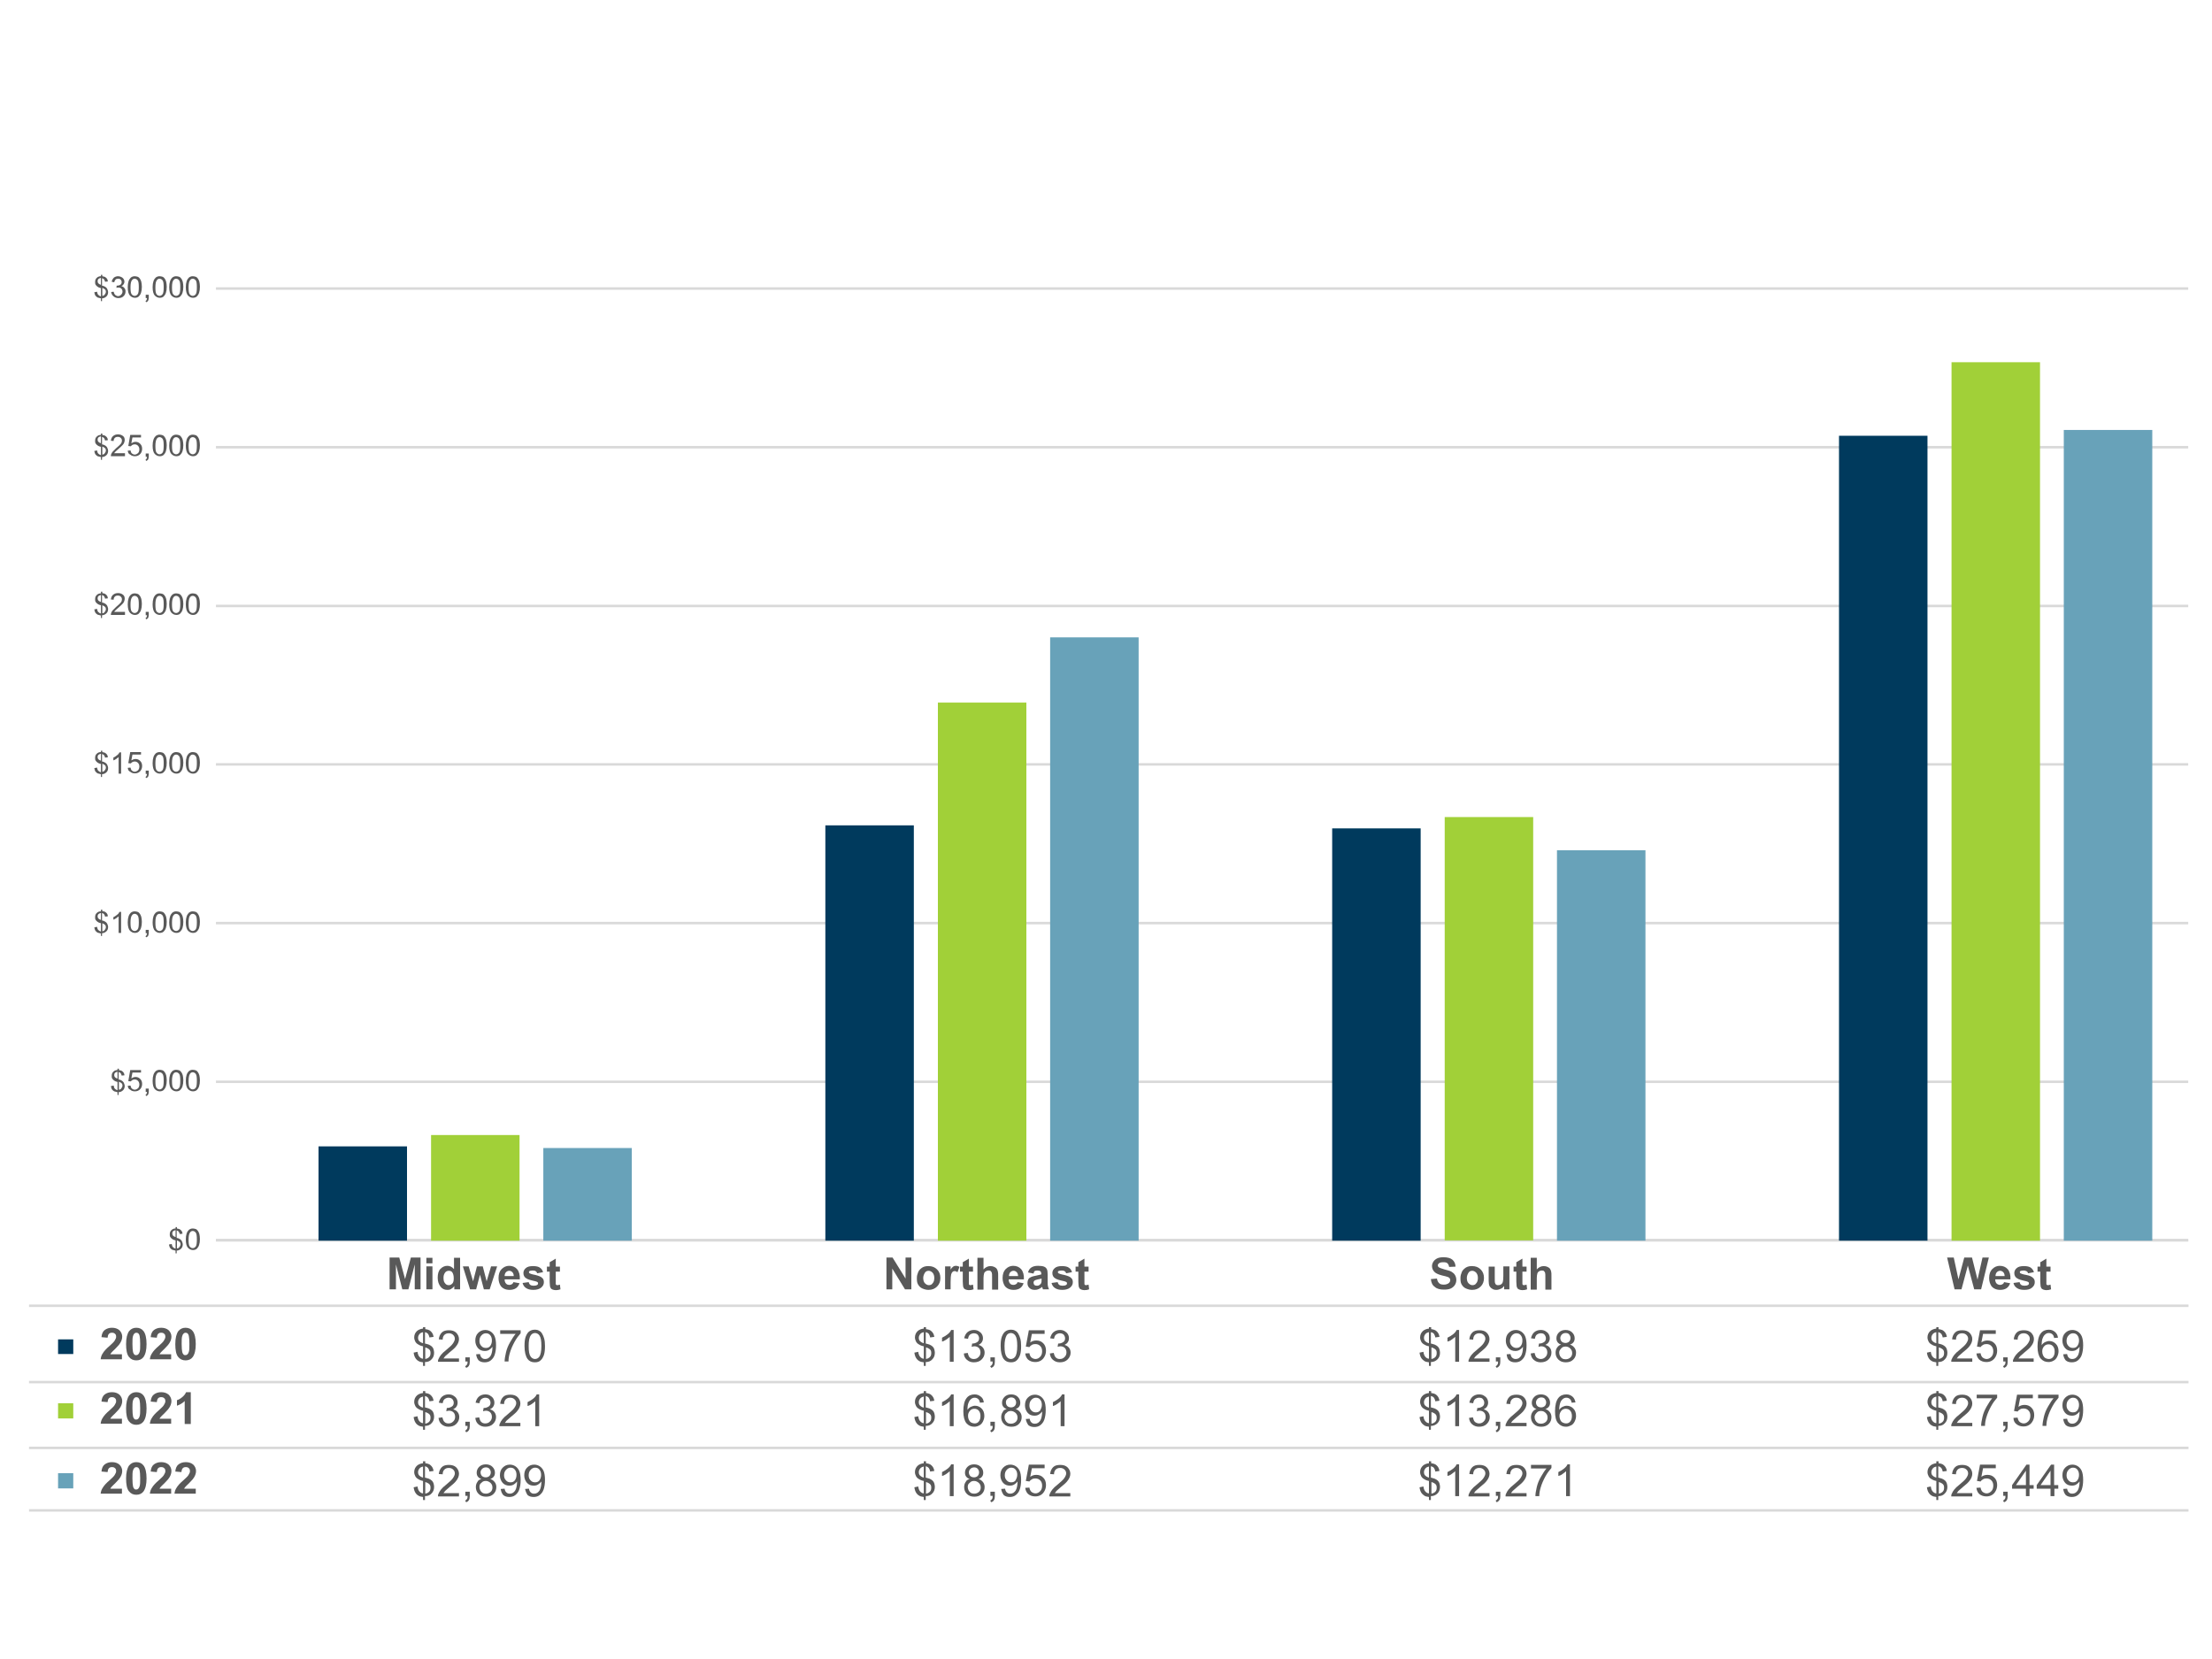 <?xml version="1.0" encoding="utf-8"?>
<!-- Generator: Adobe Illustrator 28.3.0, SVG Export Plug-In . SVG Version: 6.00 Build 0)  -->
<svg version="1.1" id="Button" xmlns="http://www.w3.org/2000/svg" xmlns:xlink="http://www.w3.org/1999/xlink" x="0px" y="0px"
	 viewBox="0 0 800 600" style="enable-background:new 0 0 800 600;" xml:space="preserve">
<style type="text/css">
	.st0{fill:#D9D9D9;}
	.st1{enable-background:new    ;}
	.st2{fill:#595959;}
	.st3{fill:#003A5D;}
	.st4{fill:#A1D038;}
	.st5{fill:#68A2B9;}
</style>
<g>
	<rect x="78.1" y="390.8" class="st0" width="713.3" height="0.9"/>
</g>
<g>
	<rect x="78.1" y="333.4" class="st0" width="713.3" height="0.9"/>
</g>
<g>
	<rect x="78.1" y="276" class="st0" width="713.3" height="0.9"/>
</g>
<g>
	<rect x="78.1" y="218.7" class="st0" width="713.3" height="0.9"/>
</g>
<g>
	<rect x="78.1" y="161.3" class="st0" width="713.3" height="0.9"/>
</g>
<g>
	<rect x="78.1" y="103.9" class="st0" width="713.3" height="0.9"/>
</g>
<g>
	<rect x="78.1" y="448.1" class="st0" width="713.3" height="0.9"/>
</g>
<g>
	<rect x="78.1" y="448.1" class="st0" width="713.3" height="0.9"/>
</g>
<g>
	<rect x="10.5" y="471.8" class="st0" width="781" height="0.9"/>
</g>
<g>
	<rect x="10.5" y="499.4" class="st0" width="781" height="0.9"/>
</g>
<g>
	<rect x="10.5" y="523.2" class="st0" width="781" height="0.9"/>
</g>
<g>
	<rect x="10.5" y="545.8" class="st0" width="781" height="0.9"/>
</g>
<g class="st1">
	<path class="st2" d="M140.9,466.3v-11.5h3.5l2.1,7.8l2.1-7.8h3.5v11.5h-2.1v-9l-2.3,9h-2.2l-2.3-9v9H140.9z"/>
	<path class="st2" d="M154.2,456.9v-2h2.2v2H154.2z M154.2,466.3v-8.3h2.2v8.3H154.2z"/>
	<path class="st2" d="M166.3,466.3h-2v-1.2c-0.3,0.5-0.7,0.8-1.2,1.1s-0.9,0.3-1.4,0.3c-1,0-1.8-0.4-2.4-1.2s-1-1.8-1-3.2
		c0-1.4,0.3-2.5,1-3.2c0.7-0.7,1.5-1.1,2.5-1.1c0.9,0,1.7,0.4,2.4,1.2v-4.1h2.2V466.3z M160.4,462c0,0.9,0.1,1.5,0.4,1.9
		c0.4,0.6,0.8,0.9,1.5,0.9c0.5,0,0.9-0.2,1.3-0.6c0.4-0.4,0.5-1.1,0.5-1.9c0-1-0.2-1.6-0.5-2.1s-0.8-0.6-1.3-0.6
		c-0.5,0-1,0.2-1.3,0.6S160.4,461.2,160.4,462z"/>
	<path class="st2" d="M170,466.3l-2.6-8.3h2.1l1.6,5.4l1.4-5.4h2.1l1.4,5.4l1.6-5.4h2.2l-2.7,8.3h-2.1l-1.4-5.3l-1.4,5.3H170z"/>
	<path class="st2" d="M185.7,463.7l2.2,0.4c-0.3,0.8-0.7,1.4-1.3,1.8c-0.6,0.4-1.4,0.6-2.3,0.6c-1.4,0-2.5-0.5-3.2-1.4
		c-0.5-0.8-0.8-1.7-0.8-2.9c0-1.4,0.4-2.5,1.1-3.2s1.6-1.2,2.7-1.2c1.2,0,2.2,0.4,2.9,1.2c0.7,0.8,1.1,2.1,1,3.7h-5.5
		c0,0.7,0.2,1.2,0.5,1.5c0.3,0.4,0.8,0.5,1.3,0.5c0.3,0,0.6-0.1,0.9-0.3S185.5,464.1,185.7,463.7z M185.8,461.5
		c0-0.6-0.2-1.1-0.5-1.4s-0.7-0.5-1.1-0.5c-0.5,0-0.9,0.2-1.2,0.5s-0.5,0.8-0.5,1.4H185.8z"/>
	<path class="st2" d="M189,464l2.2-0.3c0.1,0.4,0.3,0.8,0.6,1c0.3,0.2,0.7,0.3,1.2,0.3c0.6,0,1-0.1,1.3-0.3c0.2-0.1,0.3-0.3,0.3-0.6
		c0-0.2-0.1-0.3-0.2-0.4c-0.1-0.1-0.4-0.2-0.7-0.3c-1.8-0.4-2.9-0.7-3.4-1.1c-0.7-0.4-1-1.1-1-1.9c0-0.7,0.3-1.3,0.9-1.8
		c0.6-0.5,1.4-0.7,2.6-0.7c1.1,0,2,0.2,2.5,0.6c0.6,0.4,0.9,0.9,1.1,1.6l-2.1,0.4c-0.1-0.3-0.3-0.6-0.5-0.7
		c-0.2-0.2-0.6-0.3-1.1-0.3c-0.6,0-1,0.1-1.2,0.2c-0.2,0.1-0.2,0.3-0.2,0.4c0,0.2,0.1,0.3,0.2,0.4c0.2,0.1,0.9,0.4,2.1,0.6
		c1.2,0.3,2,0.6,2.4,1c0.5,0.4,0.7,0.9,0.7,1.6c0,0.8-0.3,1.4-1,2c-0.6,0.5-1.6,0.8-2.8,0.8c-1.1,0-2-0.2-2.7-0.7
		C189.6,465.4,189.2,464.8,189,464z"/>
	<path class="st2" d="M202.5,458.1v1.8H201v3.3c0,0.7,0,1.1,0,1.2c0,0.1,0.1,0.2,0.2,0.3s0.2,0.1,0.4,0.1c0.2,0,0.5-0.1,0.9-0.2
		l0.2,1.7c-0.5,0.2-1.1,0.3-1.7,0.3c-0.4,0-0.8-0.1-1.1-0.2c-0.3-0.1-0.6-0.3-0.7-0.5s-0.3-0.5-0.3-0.9c0-0.3-0.1-0.8-0.1-1.5v-3.6
		h-1v-1.8h1v-1.6l2.2-1.3v2.9H202.5z"/>
</g>
<g class="st1">
	<path class="st2" d="M320.6,466.3v-11.5h2.2l4.7,7.6v-7.6h2.1v11.5h-2.3l-4.6-7.5v7.5H320.6z"/>
	<path class="st2" d="M331.6,462.1c0-0.7,0.2-1.4,0.5-2.1s0.9-1.2,1.5-1.6c0.7-0.4,1.4-0.5,2.2-0.5c1.3,0,2.3,0.4,3.1,1.2
		c0.8,0.8,1.2,1.8,1.2,3.1c0,1.3-0.4,2.3-1.2,3.1c-0.8,0.8-1.8,1.2-3.1,1.2c-0.8,0-1.5-0.2-2.2-0.5c-0.7-0.3-1.2-0.8-1.6-1.5
		S331.6,463,331.6,462.1z M333.9,462.2c0,0.8,0.2,1.5,0.6,1.9s0.9,0.7,1.4,0.7c0.6,0,1.1-0.2,1.4-0.7c0.4-0.4,0.6-1.1,0.6-1.9
		c0-0.8-0.2-1.4-0.6-1.9c-0.4-0.4-0.9-0.7-1.4-0.7c-0.6,0-1.1,0.2-1.4,0.7S333.9,461.4,333.9,462.2z"/>
	<path class="st2" d="M344,466.3h-2.2v-8.3h2v1.2c0.3-0.6,0.7-0.9,0.9-1.1c0.3-0.2,0.6-0.3,0.9-0.3c0.5,0,1,0.1,1.4,0.4l-0.7,1.9
		c-0.4-0.2-0.7-0.4-1-0.4c-0.3,0-0.6,0.1-0.8,0.3c-0.2,0.2-0.4,0.5-0.5,0.9c-0.1,0.4-0.2,1.4-0.2,2.8V466.3z"/>
	<path class="st2" d="M351.9,458.1v1.8h-1.5v3.3c0,0.7,0,1.1,0,1.2c0,0.1,0.1,0.2,0.2,0.3s0.2,0.1,0.4,0.1c0.2,0,0.5-0.1,0.9-0.2
		l0.2,1.7c-0.5,0.2-1.1,0.3-1.7,0.3c-0.4,0-0.8-0.1-1.1-0.2c-0.3-0.1-0.6-0.3-0.7-0.5s-0.3-0.5-0.3-0.9c0-0.3-0.1-0.8-0.1-1.5v-3.6
		h-1v-1.8h1v-1.6l2.2-1.3v2.9H351.9z"/>
	<path class="st2" d="M355.7,454.9v4.2c0.7-0.8,1.6-1.2,2.5-1.2c0.5,0,1,0.1,1.4,0.3s0.7,0.4,0.9,0.7c0.2,0.3,0.3,0.6,0.4,1
		c0.1,0.4,0.1,0.9,0.1,1.6v4.9h-2.2V462c0-0.9,0-1.4-0.1-1.7c-0.1-0.2-0.2-0.4-0.4-0.6s-0.5-0.2-0.8-0.2c-0.4,0-0.7,0.1-1,0.3
		c-0.3,0.2-0.5,0.4-0.6,0.8s-0.2,0.9-0.2,1.6v4.2h-2.2v-11.5H355.7z"/>
	<path class="st2" d="M368,463.7l2.2,0.4c-0.3,0.8-0.7,1.4-1.3,1.8c-0.6,0.4-1.4,0.6-2.3,0.6c-1.4,0-2.5-0.5-3.2-1.4
		c-0.5-0.8-0.8-1.7-0.8-2.9c0-1.4,0.4-2.5,1.1-3.2s1.6-1.2,2.7-1.2c1.2,0,2.2,0.4,2.9,1.2c0.7,0.8,1.1,2.1,1,3.7h-5.5
		c0,0.7,0.2,1.2,0.5,1.5c0.3,0.4,0.8,0.5,1.3,0.5c0.3,0,0.6-0.1,0.9-0.3S367.9,464.1,368,463.7z M368.2,461.5c0-0.6-0.2-1.1-0.5-1.4
		s-0.7-0.5-1.1-0.5c-0.5,0-0.9,0.2-1.2,0.5s-0.5,0.8-0.5,1.4H368.2z"/>
	<path class="st2" d="M373.8,460.6l-2-0.4c0.2-0.8,0.6-1.4,1.2-1.8s1.4-0.6,2.4-0.6c1,0,1.7,0.1,2.2,0.3c0.5,0.2,0.8,0.5,1,0.9
		s0.3,1,0.3,2l0,2.6c0,0.7,0,1.3,0.1,1.6s0.2,0.7,0.4,1.1h-2.2c-0.1-0.1-0.1-0.4-0.2-0.6c0-0.1-0.1-0.2-0.1-0.3
		c-0.4,0.4-0.8,0.6-1.2,0.8c-0.4,0.2-0.9,0.3-1.4,0.3c-0.9,0-1.5-0.2-2-0.7s-0.7-1-0.7-1.8c0-0.5,0.1-0.9,0.3-1.3
		c0.2-0.4,0.5-0.6,0.9-0.8c0.4-0.2,1-0.4,1.7-0.5c1-0.2,1.7-0.4,2.1-0.5v-0.2c0-0.4-0.1-0.7-0.3-0.9c-0.2-0.2-0.6-0.3-1.2-0.3
		c-0.4,0-0.7,0.1-0.9,0.2S373.9,460.2,373.8,460.6z M376.7,462.4c-0.3,0.1-0.7,0.2-1.3,0.3s-1,0.3-1.2,0.4c-0.3,0.2-0.4,0.5-0.4,0.8
		c0,0.3,0.1,0.6,0.3,0.8c0.2,0.2,0.5,0.3,0.9,0.3c0.4,0,0.8-0.1,1.1-0.4c0.3-0.2,0.4-0.4,0.5-0.7c0.1-0.2,0.1-0.5,0.1-1.1V462.4z"/>
	<path class="st2" d="M380.3,464l2.2-0.3c0.1,0.4,0.3,0.8,0.6,1c0.3,0.2,0.7,0.3,1.2,0.3c0.6,0,1-0.1,1.3-0.3
		c0.2-0.1,0.3-0.3,0.3-0.6c0-0.2-0.1-0.3-0.2-0.4c-0.1-0.1-0.4-0.2-0.7-0.3c-1.8-0.4-2.9-0.7-3.4-1.1c-0.7-0.4-1-1.1-1-1.9
		c0-0.7,0.3-1.3,0.9-1.8c0.6-0.5,1.4-0.7,2.6-0.7c1.1,0,2,0.2,2.5,0.6c0.6,0.4,0.9,0.9,1.1,1.6l-2.1,0.4c-0.1-0.3-0.3-0.6-0.5-0.7
		c-0.2-0.2-0.6-0.3-1.1-0.3c-0.6,0-1,0.1-1.2,0.2c-0.2,0.1-0.2,0.3-0.2,0.4c0,0.2,0.1,0.3,0.2,0.4c0.2,0.1,0.9,0.4,2.1,0.6
		c1.2,0.3,2,0.6,2.4,1c0.5,0.4,0.7,0.9,0.7,1.6c0,0.8-0.3,1.4-1,2c-0.6,0.5-1.6,0.8-2.8,0.8c-1.1,0-2-0.2-2.7-0.7
		C380.9,465.4,380.5,464.8,380.3,464z"/>
	<path class="st2" d="M393.7,458.1v1.8h-1.5v3.3c0,0.7,0,1.1,0,1.2c0,0.1,0.1,0.2,0.2,0.3s0.2,0.1,0.4,0.1c0.2,0,0.5-0.1,0.9-0.2
		l0.2,1.7c-0.5,0.2-1.1,0.3-1.7,0.3c-0.4,0-0.8-0.1-1.1-0.2c-0.3-0.1-0.6-0.3-0.7-0.5s-0.3-0.5-0.3-0.9c0-0.3-0.1-0.8-0.1-1.5v-3.6
		h-1v-1.8h1v-1.6l2.2-1.3v2.9H393.7z"/>
</g>
<g class="st1">
	<path class="st2" d="M706.9,466.3l-2.7-11.5h2.4l1.7,7.9l2.1-7.9h2.8l2,8l1.8-8h2.3l-2.8,11.5h-2.5l-2.3-8.6l-2.3,8.6H706.9z"/>
</g>
<g class="st1">
	<path class="st2" d="M724.8,463.7l2.2,0.4c-0.3,0.8-0.7,1.4-1.3,1.8s-1.4,0.6-2.3,0.6c-1.4,0-2.5-0.5-3.2-1.4
		c-0.5-0.8-0.8-1.7-0.8-2.9c0-1.4,0.4-2.5,1.1-3.2s1.6-1.2,2.7-1.2c1.2,0,2.2,0.4,2.9,1.2s1.1,2.1,1,3.7h-5.5c0,0.7,0.2,1.2,0.5,1.5
		s0.8,0.5,1.3,0.5c0.3,0,0.6-0.1,0.9-0.3S724.7,464.1,724.8,463.7z M725,461.5c0-0.6-0.2-1.1-0.5-1.4s-0.7-0.5-1.1-0.5
		c-0.5,0-0.9,0.2-1.2,0.5s-0.5,0.8-0.5,1.4H725z"/>
	<path class="st2" d="M728.2,464l2.2-0.3c0.1,0.4,0.3,0.8,0.6,1s0.7,0.3,1.2,0.3c0.6,0,1-0.1,1.3-0.3c0.2-0.1,0.3-0.3,0.3-0.6
		c0-0.2-0.1-0.3-0.2-0.4c-0.1-0.1-0.4-0.2-0.7-0.3c-1.8-0.4-2.9-0.7-3.4-1.1c-0.7-0.4-1-1.1-1-1.9c0-0.7,0.3-1.3,0.9-1.8
		s1.4-0.7,2.6-0.7c1.1,0,2,0.2,2.5,0.6s0.9,0.9,1.1,1.6l-2.1,0.4c-0.1-0.3-0.3-0.6-0.5-0.7s-0.6-0.3-1.1-0.3c-0.6,0-1,0.1-1.2,0.2
		c-0.2,0.1-0.2,0.3-0.2,0.4c0,0.2,0.1,0.3,0.2,0.4c0.2,0.1,0.9,0.4,2.1,0.6s2,0.6,2.4,1c0.5,0.4,0.7,0.9,0.7,1.6c0,0.8-0.3,1.4-1,2
		s-1.6,0.8-2.8,0.8c-1.1,0-2-0.2-2.7-0.7S728.4,464.8,728.2,464z"/>
	<path class="st2" d="M741.6,458.1v1.8h-1.5v3.3c0,0.7,0,1.1,0,1.2s0.1,0.2,0.2,0.3s0.2,0.1,0.4,0.1c0.2,0,0.5-0.1,0.9-0.2l0.2,1.7
		c-0.5,0.2-1.1,0.3-1.7,0.3c-0.4,0-0.8-0.1-1.1-0.2s-0.6-0.3-0.7-0.5s-0.3-0.5-0.3-0.9c0-0.3-0.1-0.8-0.1-1.5v-3.6h-1v-1.8h1v-1.6
		l2.2-1.3v2.9H741.6z"/>
</g>
<g>
	<rect x="21" y="484.4" class="st3" width="5.5" height="5.3"/>
</g>
<g class="st1">
	<path class="st2" d="M44.1,489.6v2h-7.7c0.1-0.8,0.3-1.5,0.8-2.2c0.4-0.7,1.2-1.6,2.5-2.7c1-0.9,1.6-1.5,1.8-1.9
		c0.3-0.5,0.5-0.9,0.5-1.3c0-0.5-0.1-0.9-0.4-1.1c-0.3-0.3-0.6-0.4-1.1-0.4c-0.5,0-0.8,0.1-1.1,0.4c-0.3,0.3-0.4,0.7-0.5,1.4
		l-2.2-0.2c0.1-1.2,0.5-2.1,1.2-2.6s1.5-0.8,2.6-0.8c1.1,0,2,0.3,2.7,0.9c0.6,0.6,1,1.4,1,2.3c0,0.5-0.1,1-0.3,1.5
		c-0.2,0.5-0.5,1-0.9,1.5c-0.3,0.3-0.7,0.8-1.4,1.5c-0.7,0.6-1.1,1.1-1.3,1.3c-0.2,0.2-0.3,0.4-0.4,0.6H44.1z"/>
	<path class="st2" d="M49.3,480.2c1.1,0,2,0.4,2.6,1.2c0.7,0.9,1.1,2.5,1.1,4.7c0,2.2-0.4,3.7-1.1,4.7c-0.6,0.8-1.5,1.2-2.6,1.2
		c-1.1,0-2-0.4-2.7-1.3c-0.7-0.9-1-2.4-1-4.6c0-2.2,0.4-3.7,1.1-4.7C47.4,480.6,48.2,480.2,49.3,480.2z M49.3,482
		c-0.3,0-0.5,0.1-0.7,0.3c-0.2,0.2-0.4,0.5-0.5,0.9c-0.2,0.6-0.2,1.5-0.2,2.9s0.1,2.3,0.2,2.8c0.1,0.5,0.3,0.8,0.5,1
		c0.2,0.2,0.4,0.2,0.7,0.2s0.5-0.1,0.7-0.3c0.2-0.2,0.4-0.5,0.5-0.9c0.2-0.6,0.2-1.5,0.2-2.9s-0.1-2.3-0.2-2.8
		c-0.1-0.5-0.3-0.8-0.5-1C49.8,482.1,49.6,482,49.3,482z"/>
	<path class="st2" d="M61.9,489.6v2h-7.7c0.1-0.8,0.3-1.5,0.8-2.2c0.4-0.7,1.2-1.6,2.5-2.7c1-0.9,1.6-1.5,1.8-1.9
		c0.3-0.5,0.5-0.9,0.5-1.3c0-0.5-0.1-0.9-0.4-1.1c-0.3-0.3-0.6-0.4-1.1-0.4c-0.5,0-0.8,0.1-1.1,0.4c-0.3,0.3-0.4,0.7-0.5,1.4
		l-2.2-0.2c0.1-1.2,0.5-2.1,1.2-2.6s1.5-0.8,2.6-0.8c1.1,0,2,0.3,2.7,0.9c0.6,0.6,1,1.4,1,2.3c0,0.5-0.1,1-0.3,1.5
		c-0.2,0.5-0.5,1-0.9,1.5c-0.3,0.3-0.7,0.8-1.4,1.5c-0.7,0.6-1.1,1.1-1.3,1.3c-0.2,0.2-0.3,0.4-0.4,0.6H61.9z"/>
	<path class="st2" d="M67.1,480.2c1.1,0,2,0.4,2.6,1.2c0.7,0.9,1.1,2.5,1.1,4.7c0,2.2-0.4,3.7-1.1,4.7c-0.6,0.8-1.5,1.2-2.6,1.2
		c-1.1,0-2-0.4-2.7-1.3c-0.7-0.9-1-2.4-1-4.6c0-2.2,0.4-3.7,1.1-4.7C65.2,480.6,66,480.2,67.1,480.2z M67.1,482
		c-0.3,0-0.5,0.1-0.7,0.3c-0.2,0.2-0.4,0.5-0.5,0.9c-0.2,0.6-0.2,1.5-0.2,2.9s0.1,2.3,0.2,2.8c0.1,0.5,0.3,0.8,0.5,1
		c0.2,0.2,0.4,0.2,0.7,0.2s0.5-0.1,0.7-0.3c0.2-0.2,0.4-0.5,0.5-0.9c0.2-0.6,0.2-1.5,0.2-2.9s-0.1-2.3-0.2-2.8
		c-0.1-0.5-0.3-0.8-0.5-1C67.6,482.1,67.4,482,67.1,482z"/>
</g>
<g class="st1">
	<path class="st2" d="M153,494.1v-1.4c-0.7-0.1-1.3-0.2-1.7-0.5c-0.4-0.2-0.8-0.6-1.1-1.1s-0.5-1.1-0.6-1.9l1.4-0.3
		c0.1,0.8,0.3,1.3,0.6,1.7c0.4,0.5,0.9,0.8,1.4,0.8v-4.5c-0.6-0.1-1.2-0.3-1.8-0.7c-0.4-0.2-0.8-0.6-1-1s-0.4-0.9-0.4-1.5
		c0-1,0.4-1.8,1.1-2.4c0.5-0.4,1.2-0.7,2.1-0.8V480h0.8v0.7c0.8,0.1,1.5,0.3,1.9,0.7c0.6,0.5,1,1.2,1.1,2.1l-1.5,0.2
		c-0.1-0.6-0.3-1-0.5-1.3c-0.3-0.3-0.6-0.5-1.1-0.6v4.1c0.7,0.2,1.2,0.3,1.4,0.4c0.4,0.2,0.8,0.4,1.1,0.7c0.3,0.3,0.5,0.6,0.6,1
		s0.2,0.8,0.2,1.2c0,1-0.3,1.8-0.9,2.4c-0.6,0.7-1.4,1-2.4,1v1.4H153z M153,481.8c-0.5,0.1-1,0.3-1.3,0.7c-0.3,0.4-0.5,0.8-0.5,1.3
		c0,0.5,0.1,0.9,0.4,1.2c0.3,0.3,0.7,0.6,1.4,0.8V481.8z M153.8,491.5c0.5-0.1,1-0.3,1.4-0.7c0.4-0.4,0.5-0.9,0.5-1.5
		c0-0.5-0.1-0.9-0.4-1.2c-0.3-0.3-0.8-0.6-1.5-0.8V491.5z"/>
	<path class="st2" d="M166,491.1v1.4h-7.6c0-0.3,0-0.7,0.2-1c0.2-0.5,0.5-1,0.9-1.5c0.4-0.5,1-1.1,1.8-1.7c1.2-1,2.1-1.8,2.5-2.4
		s0.7-1.2,0.7-1.7c0-0.6-0.2-1-0.6-1.4s-0.9-0.6-1.6-0.6c-0.7,0-1.2,0.2-1.6,0.6s-0.6,1-0.6,1.7l-1.4-0.1c0.1-1.1,0.5-1.9,1.1-2.5
		c0.6-0.6,1.5-0.8,2.6-0.8c1.1,0,2,0.3,2.6,0.9s1,1.4,1,2.3c0,0.5-0.1,0.9-0.3,1.4s-0.5,0.9-0.9,1.4c-0.4,0.5-1.2,1.2-2.2,2
		c-0.8,0.7-1.4,1.2-1.6,1.4c-0.2,0.3-0.4,0.5-0.6,0.8H166z"/>
	<path class="st2" d="M168.3,492.5v-1.6h1.6v1.6c0,0.6-0.1,1.1-0.3,1.4c-0.2,0.4-0.5,0.6-1,0.8l-0.4-0.6c0.3-0.1,0.5-0.3,0.7-0.6
		s0.2-0.6,0.2-1.1H168.3z"/>
	<path class="st2" d="M172.2,489.8l1.4-0.1c0.1,0.6,0.3,1.1,0.7,1.4c0.3,0.3,0.7,0.4,1.2,0.4c0.4,0,0.8-0.1,1.1-0.3
		c0.3-0.2,0.6-0.5,0.8-0.8c0.2-0.3,0.4-0.8,0.5-1.3s0.2-1.1,0.2-1.7c0-0.1,0-0.2,0-0.3c-0.3,0.4-0.7,0.8-1.2,1.1
		c-0.5,0.3-1,0.4-1.6,0.4c-0.9,0-1.8-0.3-2.4-1s-1-1.6-1-2.7c0-1.2,0.3-2.1,1-2.8c0.7-0.7,1.5-1.1,2.6-1.1c0.7,0,1.4,0.2,2,0.6
		s1.1,1,1.4,1.7s0.5,1.8,0.5,3.2c0,1.5-0.2,2.6-0.5,3.5c-0.3,0.9-0.8,1.5-1.4,2c-0.6,0.5-1.4,0.7-2.2,0.7c-0.9,0-1.6-0.2-2.2-0.7
		C172.6,491.4,172.3,490.7,172.2,489.8z M177.9,484.8c0-0.8-0.2-1.4-0.6-1.9s-0.9-0.7-1.6-0.7c-0.6,0-1.2,0.3-1.6,0.8
		c-0.5,0.5-0.7,1.2-0.7,2c0,0.7,0.2,1.3,0.7,1.8c0.4,0.5,1,0.7,1.6,0.7c0.7,0,1.2-0.2,1.6-0.7C177.7,486.2,177.9,485.6,177.9,484.8z
		"/>
	<path class="st2" d="M180.9,482.5v-1.4h7.4v1.1c-0.7,0.8-1.5,1.8-2.2,3.1c-0.7,1.3-1.3,2.6-1.7,4c-0.3,1-0.5,2-0.5,3.1h-1.4
		c0-0.9,0.2-2,0.5-3.3c0.3-1.3,0.8-2.5,1.5-3.7s1.3-2.2,2-3H180.9z"/>
	<path class="st2" d="M189.7,486.8c0-1.4,0.1-2.4,0.4-3.3c0.3-0.8,0.7-1.5,1.2-1.9c0.5-0.4,1.2-0.7,2.1-0.7c0.6,0,1.2,0.1,1.6,0.4
		c0.5,0.2,0.8,0.6,1.1,1.1c0.3,0.5,0.5,1,0.7,1.7s0.3,1.6,0.3,2.7c0,1.3-0.1,2.4-0.4,3.3c-0.3,0.8-0.7,1.5-1.2,1.9
		c-0.5,0.5-1.2,0.7-2.1,0.7c-1.1,0-2-0.4-2.6-1.2C190.1,490.5,189.7,489,189.7,486.8z M191.2,486.8c0,1.9,0.2,3.1,0.7,3.8
		c0.4,0.6,1,0.9,1.6,0.9c0.6,0,1.2-0.3,1.6-0.9c0.4-0.6,0.7-1.9,0.7-3.8c0-1.9-0.2-3.1-0.7-3.8c-0.4-0.6-1-0.9-1.6-0.9
		c-0.6,0-1.2,0.3-1.5,0.8C191.4,483.7,191.2,485,191.2,486.8z"/>
</g>
<g class="st1">
	<path class="st2" d="M334.1,494.1v-1.4c-0.7-0.1-1.3-0.2-1.7-0.5c-0.4-0.2-0.8-0.6-1.1-1.1s-0.5-1.1-0.6-1.9l1.4-0.3
		c0.1,0.8,0.3,1.3,0.6,1.7c0.4,0.5,0.9,0.8,1.4,0.8v-4.5c-0.6-0.1-1.2-0.3-1.8-0.7c-0.4-0.2-0.8-0.6-1-1s-0.4-0.9-0.4-1.5
		c0-1,0.4-1.8,1.1-2.4c0.5-0.4,1.2-0.7,2.1-0.8V480h0.8v0.7c0.8,0.1,1.5,0.3,1.9,0.7c0.6,0.5,1,1.2,1.1,2.1l-1.5,0.2
		c-0.1-0.6-0.3-1-0.5-1.3c-0.3-0.3-0.6-0.5-1.1-0.6v4.1c0.7,0.2,1.2,0.3,1.4,0.4c0.4,0.2,0.8,0.4,1.1,0.7c0.3,0.3,0.5,0.6,0.6,1
		s0.2,0.8,0.2,1.2c0,1-0.3,1.8-0.9,2.4c-0.6,0.7-1.4,1-2.4,1v1.4H334.1z M334.1,481.8c-0.5,0.1-1,0.3-1.3,0.7
		c-0.3,0.4-0.5,0.8-0.5,1.3c0,0.5,0.1,0.9,0.4,1.2c0.3,0.3,0.7,0.6,1.4,0.8V481.8z M334.9,491.5c0.5-0.1,1-0.3,1.4-0.7
		c0.4-0.4,0.5-0.9,0.5-1.5c0-0.5-0.1-0.9-0.4-1.2c-0.3-0.3-0.8-0.6-1.5-0.8V491.5z"/>
	<path class="st2" d="M344.9,492.5h-1.4v-9c-0.3,0.3-0.8,0.6-1.3,1c-0.5,0.3-1,0.6-1.5,0.7v-1.4c0.8-0.4,1.5-0.8,2.1-1.3
		c0.6-0.5,1-1,1.2-1.5h0.9V492.5z"/>
	<path class="st2" d="M348.6,489.5l1.4-0.2c0.2,0.8,0.4,1.4,0.8,1.7c0.4,0.4,0.9,0.5,1.4,0.5c0.7,0,1.2-0.2,1.7-0.7
		c0.5-0.5,0.7-1,0.7-1.7c0-0.6-0.2-1.2-0.6-1.6s-1-0.6-1.6-0.6c-0.3,0-0.6,0.1-1,0.2l0.2-1.2c0.1,0,0.2,0,0.2,0
		c0.6,0,1.1-0.2,1.6-0.5c0.5-0.3,0.7-0.8,0.7-1.4c0-0.5-0.2-0.9-0.5-1.3c-0.3-0.3-0.8-0.5-1.4-0.5c-0.5,0-1,0.2-1.4,0.5
		c-0.4,0.3-0.6,0.9-0.7,1.5l-1.4-0.2c0.2-0.9,0.6-1.7,1.2-2.2s1.4-0.8,2.3-0.8c0.6,0,1.2,0.1,1.7,0.4c0.5,0.3,0.9,0.6,1.2,1.1
		c0.3,0.5,0.4,1,0.4,1.5c0,0.5-0.1,0.9-0.4,1.4s-0.7,0.7-1.2,1c0.7,0.2,1.2,0.5,1.6,1s0.6,1.1,0.6,1.8c0,1-0.4,1.8-1.1,2.5
		c-0.7,0.7-1.7,1-2.8,1c-1,0-1.8-0.3-2.5-0.9S348.6,490.4,348.6,489.5z"/>
	<path class="st2" d="M358.2,492.5v-1.6h1.6v1.6c0,0.6-0.1,1.1-0.3,1.4c-0.2,0.4-0.5,0.6-1,0.8l-0.4-0.6c0.3-0.1,0.5-0.3,0.7-0.6
		s0.2-0.6,0.2-1.1H358.2z"/>
	<path class="st2" d="M361.9,486.8c0-1.4,0.1-2.4,0.4-3.3c0.3-0.8,0.7-1.5,1.2-1.9c0.5-0.4,1.2-0.7,2.1-0.7c0.6,0,1.2,0.1,1.6,0.4
		c0.5,0.2,0.8,0.6,1.1,1.1c0.3,0.5,0.5,1,0.7,1.7s0.3,1.6,0.3,2.7c0,1.3-0.1,2.4-0.4,3.3c-0.3,0.8-0.7,1.5-1.2,1.9
		c-0.5,0.5-1.2,0.7-2.1,0.7c-1.1,0-2-0.4-2.6-1.2C362.3,490.5,361.9,489,361.9,486.8z M363.3,486.8c0,1.9,0.2,3.1,0.7,3.8
		c0.4,0.6,1,0.9,1.6,0.9c0.6,0,1.2-0.3,1.6-0.9c0.4-0.6,0.7-1.9,0.7-3.8c0-1.9-0.2-3.1-0.7-3.8c-0.4-0.6-1-0.9-1.6-0.9
		c-0.6,0-1.2,0.3-1.5,0.8C363.6,483.7,363.3,485,363.3,486.8z"/>
	<path class="st2" d="M370.8,489.5l1.5-0.1c0.1,0.7,0.4,1.3,0.8,1.6s0.9,0.5,1.4,0.5c0.7,0,1.2-0.3,1.7-0.8s0.7-1.2,0.7-2
		c0-0.8-0.2-1.4-0.7-1.9c-0.5-0.5-1-0.7-1.8-0.7c-0.5,0-0.9,0.1-1.2,0.3c-0.4,0.2-0.7,0.5-0.9,0.8l-1.3-0.2l1.1-5.9h5.7v1.3h-4.6
		l-0.6,3.1c0.7-0.5,1.4-0.7,2.2-0.7c1,0,1.8,0.3,2.5,1s1,1.6,1,2.7c0,1-0.3,1.9-0.9,2.7c-0.7,0.9-1.7,1.4-3,1.4
		c-1,0-1.9-0.3-2.6-0.9C371.3,491.2,370.9,490.5,370.8,489.5z"/>
	<path class="st2" d="M379.7,489.5l1.4-0.2c0.2,0.8,0.4,1.4,0.8,1.7c0.4,0.4,0.9,0.5,1.4,0.5c0.7,0,1.2-0.2,1.7-0.7
		c0.5-0.5,0.7-1,0.7-1.7c0-0.6-0.2-1.2-0.6-1.6s-1-0.6-1.6-0.6c-0.3,0-0.6,0.1-1,0.2l0.2-1.2c0.1,0,0.2,0,0.2,0
		c0.6,0,1.1-0.2,1.6-0.5c0.5-0.3,0.7-0.8,0.7-1.4c0-0.5-0.2-0.9-0.5-1.3c-0.3-0.3-0.8-0.5-1.4-0.5c-0.5,0-1,0.2-1.4,0.5
		c-0.4,0.3-0.6,0.9-0.7,1.5l-1.4-0.2c0.2-0.9,0.6-1.7,1.2-2.2s1.4-0.8,2.3-0.8c0.6,0,1.2,0.1,1.7,0.4c0.5,0.3,0.9,0.6,1.2,1.1
		c0.3,0.5,0.4,1,0.4,1.5c0,0.5-0.1,0.9-0.4,1.4s-0.7,0.7-1.2,1c0.7,0.2,1.2,0.5,1.6,1s0.6,1.1,0.6,1.8c0,1-0.4,1.8-1.1,2.5
		c-0.7,0.7-1.7,1-2.8,1c-1,0-1.8-0.3-2.5-0.9S379.8,490.4,379.7,489.5z"/>
</g>
<g class="st1">
	<path class="st2" d="M700.3,494.1v-1.4c-0.7-0.1-1.3-0.2-1.7-0.5c-0.4-0.2-0.8-0.6-1.1-1.1s-0.5-1.1-0.6-1.9l1.4-0.3
		c0.1,0.8,0.3,1.3,0.6,1.7c0.4,0.5,0.9,0.8,1.4,0.8v-4.5c-0.6-0.1-1.2-0.3-1.8-0.7c-0.4-0.2-0.8-0.6-1-1s-0.4-0.9-0.4-1.5
		c0-1,0.4-1.8,1.1-2.4c0.5-0.4,1.2-0.7,2.1-0.8V480h0.8v0.7c0.8,0.1,1.5,0.3,1.9,0.7c0.6,0.5,1,1.2,1.1,2.1l-1.5,0.2
		c-0.1-0.6-0.3-1-0.5-1.3c-0.3-0.3-0.6-0.5-1.1-0.6v4.1c0.7,0.2,1.2,0.3,1.4,0.4c0.4,0.2,0.8,0.4,1.1,0.7c0.3,0.3,0.5,0.6,0.6,1
		s0.2,0.8,0.2,1.2c0,1-0.3,1.8-0.9,2.4c-0.6,0.7-1.4,1-2.4,1v1.4H700.3z M700.3,481.8c-0.5,0.1-1,0.3-1.3,0.7
		c-0.3,0.4-0.5,0.8-0.5,1.3c0,0.5,0.1,0.9,0.4,1.2c0.3,0.3,0.7,0.6,1.4,0.8V481.8z M701.2,491.5c0.5-0.1,1-0.3,1.4-0.7
		c0.4-0.4,0.5-0.9,0.5-1.5c0-0.5-0.1-0.9-0.4-1.2c-0.3-0.3-0.8-0.6-1.5-0.8V491.5z"/>
	<path class="st2" d="M713.3,491.1v1.4h-7.6c0-0.3,0-0.7,0.2-1c0.2-0.5,0.5-1,0.9-1.5c0.4-0.5,1-1.1,1.8-1.7c1.2-1,2.1-1.8,2.5-2.4
		s0.7-1.2,0.7-1.7c0-0.6-0.2-1-0.6-1.4s-0.9-0.6-1.6-0.6c-0.7,0-1.2,0.2-1.6,0.6s-0.6,1-0.6,1.7l-1.4-0.1c0.1-1.1,0.5-1.9,1.1-2.5
		c0.6-0.6,1.5-0.8,2.6-0.8c1.1,0,2,0.3,2.6,0.9s1,1.4,1,2.3c0,0.5-0.1,0.9-0.3,1.4s-0.5,0.9-0.9,1.4c-0.4,0.5-1.2,1.2-2.2,2
		c-0.8,0.7-1.4,1.2-1.6,1.4c-0.2,0.3-0.4,0.5-0.6,0.8H713.3z"/>
	<path class="st2" d="M714.8,489.5l1.5-0.1c0.1,0.7,0.4,1.3,0.8,1.6s0.9,0.5,1.4,0.5c0.7,0,1.2-0.3,1.7-0.8s0.7-1.2,0.7-2
		c0-0.8-0.2-1.4-0.7-1.9c-0.5-0.5-1-0.7-1.8-0.7c-0.5,0-0.9,0.1-1.2,0.3c-0.4,0.2-0.7,0.5-0.9,0.8l-1.3-0.2l1.1-5.9h5.7v1.3h-4.6
		l-0.6,3.1c0.7-0.5,1.4-0.7,2.2-0.7c1,0,1.8,0.3,2.5,1s1,1.6,1,2.7c0,1-0.3,1.9-0.9,2.7c-0.7,0.9-1.7,1.4-3,1.4
		c-1,0-1.9-0.3-2.6-0.9C715.3,491.2,714.9,490.5,714.8,489.5z"/>
	<path class="st2" d="M724.5,492.5v-1.6h1.6v1.6c0,0.6-0.1,1.1-0.3,1.4c-0.2,0.4-0.5,0.6-1,0.8l-0.4-0.6c0.3-0.1,0.5-0.3,0.7-0.6
		s0.2-0.6,0.2-1.1H724.5z"/>
	<path class="st2" d="M735.5,491.1v1.4H728c0-0.3,0-0.7,0.2-1c0.2-0.5,0.5-1,0.9-1.5c0.4-0.5,1-1.1,1.8-1.7c1.2-1,2.1-1.8,2.5-2.4
		s0.7-1.2,0.7-1.7c0-0.6-0.2-1-0.6-1.4s-0.9-0.6-1.6-0.6c-0.7,0-1.2,0.2-1.6,0.6s-0.6,1-0.6,1.7l-1.4-0.1c0.1-1.1,0.5-1.9,1.1-2.5
		c0.6-0.6,1.5-0.8,2.6-0.8c1.1,0,2,0.3,2.6,0.9s1,1.4,1,2.3c0,0.5-0.1,0.9-0.3,1.4s-0.5,0.9-0.9,1.4c-0.4,0.5-1.2,1.2-2.2,2
		c-0.8,0.7-1.4,1.2-1.6,1.4c-0.2,0.3-0.4,0.5-0.6,0.8H735.5z"/>
	<path class="st2" d="M744.3,483.8l-1.4,0.1c-0.1-0.6-0.3-1-0.5-1.2c-0.4-0.4-0.8-0.6-1.4-0.6c-0.4,0-0.8,0.1-1.2,0.4
		c-0.4,0.3-0.8,0.8-1,1.4c-0.3,0.6-0.4,1.5-0.4,2.6c0.3-0.5,0.8-0.9,1.2-1.1c0.5-0.2,1-0.4,1.5-0.4c0.9,0,1.7,0.3,2.4,1
		c0.7,0.7,1,1.6,1,2.7c0,0.7-0.2,1.4-0.5,2c-0.3,0.6-0.7,1.1-1.3,1.4c-0.5,0.3-1.2,0.5-1.8,0.5c-1.2,0-2.1-0.4-2.9-1.3
		c-0.7-0.9-1.1-2.3-1.1-4.3c0-2.2,0.4-3.8,1.2-4.8c0.7-0.9,1.7-1.3,2.9-1.3c0.9,0,1.6,0.3,2.2,0.8
		C743.9,482.3,744.2,483,744.3,483.8z M738.6,488.8c0,0.5,0.1,0.9,0.3,1.4c0.2,0.4,0.5,0.8,0.9,1c0.4,0.2,0.8,0.3,1.2,0.3
		c0.6,0,1.1-0.2,1.5-0.7c0.4-0.5,0.6-1.1,0.6-2c0-0.8-0.2-1.4-0.6-1.9s-1-0.7-1.6-0.7c-0.6,0-1.2,0.2-1.6,0.7
		C738.8,487.4,738.6,488,738.6,488.8z"/>
	<path class="st2" d="M746.2,489.8l1.4-0.1c0.1,0.6,0.3,1.1,0.7,1.4c0.3,0.3,0.7,0.4,1.2,0.4c0.4,0,0.8-0.1,1.1-0.3
		c0.3-0.2,0.6-0.5,0.8-0.8c0.2-0.3,0.4-0.8,0.5-1.3s0.2-1.1,0.2-1.7c0-0.1,0-0.2,0-0.3c-0.3,0.4-0.7,0.8-1.2,1.1
		c-0.5,0.3-1,0.4-1.6,0.4c-0.9,0-1.8-0.3-2.4-1s-1-1.6-1-2.7c0-1.2,0.3-2.1,1-2.8c0.7-0.7,1.5-1.1,2.6-1.1c0.7,0,1.4,0.2,2,0.6
		s1.1,1,1.4,1.7s0.5,1.8,0.5,3.2c0,1.5-0.2,2.6-0.5,3.5c-0.3,0.9-0.8,1.5-1.4,2c-0.6,0.5-1.4,0.7-2.2,0.7c-0.9,0-1.6-0.2-2.2-0.7
		C746.6,491.4,746.3,490.7,746.2,489.8z M751.9,484.8c0-0.8-0.2-1.4-0.6-1.9s-0.9-0.7-1.6-0.7c-0.6,0-1.2,0.3-1.6,0.8
		c-0.5,0.5-0.7,1.2-0.7,2c0,0.7,0.2,1.3,0.7,1.8c0.4,0.5,1,0.7,1.6,0.7c0.7,0,1.2-0.2,1.6-0.7C751.7,486.2,751.9,485.6,751.9,484.8z
		"/>
</g>
<g>
	<rect x="21" y="507.5" class="st4" width="5.5" height="5.5"/>
</g>
<g class="st1">
	<path class="st2" d="M44.1,512.9v2h-7.7c0.1-0.8,0.3-1.5,0.8-2.2c0.4-0.7,1.2-1.6,2.5-2.7c1-0.9,1.6-1.5,1.8-1.9
		c0.3-0.5,0.5-0.9,0.5-1.3c0-0.5-0.1-0.9-0.4-1.1c-0.3-0.3-0.6-0.4-1.1-0.4c-0.5,0-0.8,0.1-1.1,0.4c-0.3,0.3-0.4,0.7-0.5,1.4
		l-2.2-0.2c0.1-1.2,0.5-2.1,1.2-2.6s1.5-0.8,2.6-0.8c1.1,0,2,0.3,2.7,0.9c0.6,0.6,1,1.4,1,2.3c0,0.5-0.1,1-0.3,1.5
		c-0.2,0.5-0.5,1-0.9,1.5c-0.3,0.3-0.7,0.8-1.4,1.5c-0.7,0.6-1.1,1.1-1.3,1.3c-0.2,0.2-0.3,0.4-0.4,0.6H44.1z"/>
	<path class="st2" d="M49.3,503.5c1.1,0,2,0.4,2.6,1.2c0.7,0.9,1.1,2.5,1.1,4.7c0,2.2-0.4,3.7-1.1,4.7c-0.6,0.8-1.5,1.2-2.6,1.2
		c-1.1,0-2-0.4-2.7-1.3c-0.7-0.9-1-2.4-1-4.6c0-2.2,0.4-3.7,1.1-4.7C47.4,503.9,48.2,503.5,49.3,503.5z M49.3,505.3
		c-0.3,0-0.5,0.1-0.7,0.3c-0.2,0.2-0.4,0.5-0.5,0.9c-0.2,0.6-0.2,1.5-0.2,2.9s0.1,2.3,0.2,2.8c0.1,0.5,0.3,0.8,0.5,1
		c0.2,0.2,0.4,0.2,0.7,0.2s0.5-0.1,0.7-0.3c0.2-0.2,0.4-0.5,0.5-0.9c0.2-0.6,0.2-1.5,0.2-2.9s-0.1-2.3-0.2-2.8
		c-0.1-0.5-0.3-0.8-0.5-1C49.8,505.4,49.6,505.3,49.3,505.3z"/>
	<path class="st2" d="M61.9,512.9v2h-7.7c0.1-0.8,0.3-1.5,0.8-2.2c0.4-0.7,1.2-1.6,2.5-2.7c1-0.9,1.6-1.5,1.8-1.9
		c0.3-0.5,0.5-0.9,0.5-1.3c0-0.5-0.1-0.9-0.4-1.1c-0.3-0.3-0.6-0.4-1.1-0.4c-0.5,0-0.8,0.1-1.1,0.4c-0.3,0.3-0.4,0.7-0.5,1.4
		l-2.2-0.2c0.1-1.2,0.5-2.1,1.2-2.6s1.5-0.8,2.6-0.8c1.1,0,2,0.3,2.7,0.9c0.6,0.6,1,1.4,1,2.3c0,0.5-0.1,1-0.3,1.5
		c-0.2,0.5-0.5,1-0.9,1.5c-0.3,0.3-0.7,0.8-1.4,1.5c-0.7,0.6-1.1,1.1-1.3,1.3c-0.2,0.2-0.3,0.4-0.4,0.6H61.9z"/>
	<path class="st2" d="M69,515h-2.2v-8.3c-0.8,0.8-1.7,1.3-2.8,1.7v-2c0.6-0.2,1.2-0.5,1.9-1.1s1.1-1.1,1.4-1.8H69V515z"/>
</g>
<g class="st1">
	<path class="st2" d="M153,517.4V516c-0.7-0.1-1.3-0.2-1.7-0.5c-0.4-0.2-0.8-0.6-1.1-1.1s-0.5-1.1-0.6-1.9l1.4-0.3
		c0.1,0.8,0.3,1.3,0.6,1.7c0.4,0.5,0.9,0.8,1.4,0.8v-4.5c-0.6-0.1-1.2-0.3-1.8-0.7c-0.4-0.2-0.8-0.6-1-1s-0.4-0.9-0.4-1.5
		c0-1,0.4-1.8,1.1-2.4c0.5-0.4,1.2-0.7,2.1-0.8v-0.7h0.8v0.7c0.8,0.1,1.5,0.3,1.9,0.7c0.6,0.5,1,1.2,1.1,2.1l-1.5,0.2
		c-0.1-0.6-0.3-1-0.5-1.3c-0.3-0.3-0.6-0.5-1.1-0.6v4.1c0.7,0.2,1.2,0.3,1.4,0.4c0.4,0.2,0.8,0.4,1.1,0.7c0.3,0.3,0.5,0.6,0.6,1
		s0.2,0.8,0.2,1.2c0,1-0.3,1.8-0.9,2.4c-0.6,0.7-1.4,1-2.4,1v1.4H153z M153,505.1c-0.5,0.1-1,0.3-1.3,0.7c-0.3,0.4-0.5,0.8-0.5,1.3
		c0,0.5,0.1,0.9,0.4,1.2c0.3,0.3,0.7,0.6,1.4,0.8V505.1z M153.8,514.9c0.5-0.1,1-0.3,1.4-0.7c0.4-0.4,0.5-0.9,0.5-1.5
		c0-0.5-0.1-0.9-0.4-1.2c-0.3-0.3-0.8-0.6-1.5-0.8V514.9z"/>
	<path class="st2" d="M158.6,512.8l1.4-0.2c0.2,0.8,0.4,1.4,0.8,1.7c0.4,0.4,0.9,0.5,1.4,0.5c0.7,0,1.2-0.2,1.7-0.7
		c0.5-0.5,0.7-1,0.7-1.7c0-0.6-0.2-1.2-0.6-1.6s-1-0.6-1.6-0.6c-0.3,0-0.6,0.1-1,0.2l0.2-1.2c0.1,0,0.2,0,0.2,0
		c0.6,0,1.1-0.2,1.6-0.5c0.5-0.3,0.7-0.8,0.7-1.4c0-0.5-0.2-0.9-0.5-1.3c-0.3-0.3-0.8-0.5-1.4-0.5c-0.5,0-1,0.2-1.4,0.5
		c-0.4,0.3-0.6,0.9-0.7,1.5l-1.4-0.2c0.2-0.9,0.6-1.7,1.2-2.2s1.4-0.8,2.3-0.8c0.6,0,1.2,0.1,1.7,0.4c0.5,0.3,0.9,0.6,1.2,1.1
		c0.3,0.5,0.4,1,0.4,1.5c0,0.5-0.1,0.9-0.4,1.4s-0.7,0.7-1.2,1c0.7,0.2,1.2,0.5,1.6,1s0.6,1.1,0.6,1.8c0,1-0.4,1.8-1.1,2.5
		c-0.7,0.7-1.7,1-2.8,1c-1,0-1.8-0.3-2.5-0.9S158.7,513.7,158.6,512.8z"/>
	<path class="st2" d="M168.3,515.8v-1.6h1.6v1.6c0,0.6-0.1,1.1-0.3,1.4c-0.2,0.4-0.5,0.6-1,0.8l-0.4-0.6c0.3-0.1,0.5-0.3,0.7-0.6
		s0.2-0.6,0.2-1.1H168.3z"/>
	<path class="st2" d="M171.9,512.8l1.4-0.2c0.2,0.8,0.4,1.4,0.8,1.7c0.4,0.4,0.9,0.5,1.4,0.5c0.7,0,1.2-0.2,1.7-0.7
		c0.5-0.5,0.7-1,0.7-1.7c0-0.6-0.2-1.2-0.6-1.6s-1-0.6-1.6-0.6c-0.3,0-0.6,0.1-1,0.2l0.2-1.2c0.1,0,0.2,0,0.2,0
		c0.6,0,1.1-0.2,1.6-0.5c0.5-0.3,0.7-0.8,0.7-1.4c0-0.5-0.2-0.9-0.5-1.3c-0.3-0.3-0.8-0.5-1.4-0.5c-0.5,0-1,0.2-1.4,0.5
		c-0.4,0.3-0.6,0.9-0.7,1.5l-1.4-0.2c0.2-0.9,0.6-1.7,1.2-2.2s1.4-0.8,2.3-0.8c0.6,0,1.2,0.1,1.7,0.4c0.5,0.3,0.9,0.6,1.2,1.1
		c0.3,0.5,0.4,1,0.4,1.5c0,0.5-0.1,0.9-0.4,1.4s-0.7,0.7-1.2,1c0.7,0.2,1.2,0.5,1.6,1s0.6,1.1,0.6,1.8c0,1-0.4,1.8-1.1,2.5
		c-0.7,0.7-1.7,1-2.8,1c-1,0-1.8-0.3-2.5-0.9S172,513.7,171.9,512.8z"/>
	<path class="st2" d="M188.2,514.4v1.4h-7.6c0-0.3,0-0.7,0.2-1c0.2-0.5,0.5-1,0.9-1.5c0.4-0.5,1-1.1,1.8-1.7c1.2-1,2.1-1.8,2.5-2.4
		s0.7-1.2,0.7-1.7c0-0.6-0.2-1-0.6-1.4s-0.9-0.6-1.6-0.6c-0.7,0-1.2,0.2-1.6,0.6s-0.6,1-0.6,1.7l-1.4-0.1c0.1-1.1,0.5-1.9,1.1-2.5
		c0.6-0.6,1.5-0.8,2.6-0.8c1.1,0,2,0.3,2.6,0.9s1,1.4,1,2.3c0,0.5-0.1,0.9-0.3,1.4s-0.5,0.9-0.9,1.4c-0.4,0.5-1.2,1.2-2.2,2
		c-0.8,0.7-1.4,1.2-1.6,1.4c-0.2,0.3-0.4,0.5-0.6,0.8H188.2z"/>
	<path class="st2" d="M195,515.8h-1.4v-9c-0.3,0.3-0.8,0.6-1.3,1c-0.5,0.3-1,0.6-1.5,0.7v-1.4c0.8-0.4,1.5-0.8,2.1-1.3
		c0.6-0.5,1-1,1.2-1.5h0.9V515.8z"/>
</g>
<g class="st1">
	<path class="st2" d="M334.1,517.4V516c-0.7-0.1-1.3-0.2-1.7-0.5c-0.4-0.2-0.8-0.6-1.1-1.1s-0.5-1.1-0.6-1.9l1.4-0.3
		c0.1,0.8,0.3,1.3,0.6,1.7c0.4,0.5,0.9,0.8,1.4,0.8v-4.5c-0.6-0.1-1.2-0.3-1.8-0.7c-0.4-0.2-0.8-0.6-1-1s-0.4-0.9-0.4-1.5
		c0-1,0.4-1.8,1.1-2.4c0.5-0.4,1.2-0.7,2.1-0.8v-0.7h0.8v0.7c0.8,0.1,1.5,0.3,1.9,0.7c0.6,0.5,1,1.2,1.1,2.1l-1.5,0.2
		c-0.1-0.6-0.3-1-0.5-1.3c-0.3-0.3-0.6-0.5-1.1-0.6v4.1c0.7,0.2,1.2,0.3,1.4,0.4c0.4,0.2,0.8,0.4,1.1,0.7c0.3,0.3,0.5,0.6,0.6,1
		s0.2,0.8,0.2,1.2c0,1-0.3,1.8-0.9,2.4c-0.6,0.7-1.4,1-2.4,1v1.4H334.1z M334.1,505.1c-0.5,0.1-1,0.3-1.3,0.7
		c-0.3,0.4-0.5,0.8-0.5,1.3c0,0.5,0.1,0.9,0.4,1.2c0.3,0.3,0.7,0.6,1.4,0.8V505.1z M334.9,514.9c0.5-0.1,1-0.3,1.4-0.7
		c0.4-0.4,0.5-0.9,0.5-1.5c0-0.5-0.1-0.9-0.4-1.2c-0.3-0.3-0.8-0.6-1.5-0.8V514.9z"/>
	<path class="st2" d="M344.9,515.8h-1.4v-9c-0.3,0.3-0.8,0.6-1.3,1c-0.5,0.3-1,0.6-1.5,0.7v-1.4c0.8-0.4,1.5-0.8,2.1-1.3
		c0.6-0.5,1-1,1.2-1.5h0.9V515.8z"/>
	<path class="st2" d="M355.8,507.2l-1.4,0.1c-0.1-0.6-0.3-1-0.5-1.2c-0.4-0.4-0.8-0.6-1.4-0.6c-0.4,0-0.8,0.1-1.2,0.4
		c-0.4,0.3-0.8,0.8-1,1.4c-0.3,0.6-0.4,1.5-0.4,2.6c0.3-0.5,0.8-0.9,1.2-1.1c0.5-0.2,1-0.4,1.5-0.4c0.9,0,1.7,0.3,2.4,1
		c0.7,0.7,1,1.6,1,2.7c0,0.7-0.2,1.4-0.5,2c-0.3,0.6-0.7,1.1-1.3,1.4c-0.5,0.3-1.2,0.5-1.8,0.5c-1.2,0-2.1-0.4-2.9-1.3
		c-0.7-0.9-1.1-2.3-1.1-4.3c0-2.2,0.4-3.8,1.2-4.8c0.7-0.9,1.7-1.3,2.9-1.3c0.9,0,1.6,0.3,2.2,0.8
		C355.4,505.6,355.7,506.3,355.8,507.2z M350.1,512.1c0,0.5,0.1,0.9,0.3,1.4c0.2,0.4,0.5,0.8,0.9,1c0.4,0.2,0.8,0.3,1.2,0.3
		c0.6,0,1.1-0.2,1.5-0.7c0.4-0.5,0.6-1.1,0.6-2c0-0.8-0.2-1.4-0.6-1.9s-1-0.7-1.6-0.7c-0.6,0-1.2,0.2-1.6,0.7
		C350.3,510.8,350.1,511.3,350.1,512.1z"/>
	<path class="st2" d="M358.2,515.8v-1.6h1.6v1.6c0,0.6-0.1,1.1-0.3,1.4c-0.2,0.4-0.5,0.6-1,0.8l-0.4-0.6c0.3-0.1,0.5-0.3,0.7-0.6
		s0.2-0.6,0.2-1.1H358.2z"/>
	<path class="st2" d="M364.1,509.6c-0.6-0.2-1-0.5-1.3-0.9s-0.4-0.9-0.4-1.4c0-0.8,0.3-1.5,0.9-2.1c0.6-0.6,1.4-0.9,2.4-0.9
		c1,0,1.8,0.3,2.4,0.9s0.9,1.3,0.9,2.1c0,0.5-0.1,1-0.4,1.4c-0.3,0.4-0.7,0.7-1.3,0.9c0.7,0.2,1.2,0.6,1.6,1.1s0.6,1.1,0.6,1.8
		c0,1-0.3,1.8-1,2.5c-0.7,0.7-1.6,1-2.7,1c-1.1,0-2-0.3-2.7-1c-0.7-0.7-1-1.5-1-2.5c0-0.7,0.2-1.4,0.6-1.9
		C362.8,510.1,363.4,509.8,364.1,509.6z M363.3,512.5c0,0.4,0.1,0.8,0.3,1.2c0.2,0.4,0.5,0.7,0.8,0.9s0.8,0.3,1.2,0.3
		c0.7,0,1.2-0.2,1.7-0.6s0.7-1,0.7-1.6c0-0.7-0.2-1.2-0.7-1.7c-0.5-0.4-1-0.7-1.7-0.7c-0.7,0-1.2,0.2-1.6,0.7
		C363.5,511.3,363.3,511.8,363.3,512.5z M363.8,507.2c0,0.5,0.2,1,0.5,1.3c0.3,0.3,0.8,0.5,1.4,0.5c0.5,0,1-0.2,1.3-0.5
		c0.3-0.3,0.5-0.8,0.5-1.3c0-0.5-0.2-0.9-0.5-1.3c-0.4-0.4-0.8-0.5-1.3-0.5c-0.5,0-1,0.2-1.3,0.5
		C363.9,506.3,363.8,506.7,363.8,507.2z"/>
	<path class="st2" d="M371,513.2l1.4-0.1c0.1,0.6,0.3,1.1,0.7,1.4c0.3,0.3,0.7,0.4,1.2,0.4c0.4,0,0.8-0.1,1.1-0.3
		c0.3-0.2,0.6-0.5,0.8-0.8c0.2-0.3,0.4-0.8,0.5-1.3s0.2-1.1,0.2-1.7c0-0.1,0-0.2,0-0.3c-0.3,0.4-0.7,0.8-1.2,1.1
		c-0.5,0.3-1,0.4-1.6,0.4c-0.9,0-1.8-0.3-2.4-1s-1-1.6-1-2.7c0-1.2,0.3-2.1,1-2.8c0.7-0.7,1.5-1.1,2.6-1.1c0.7,0,1.4,0.2,2,0.6
		s1.1,1,1.4,1.7s0.5,1.8,0.5,3.2c0,1.5-0.2,2.6-0.5,3.5c-0.3,0.9-0.8,1.5-1.4,2c-0.6,0.5-1.4,0.7-2.2,0.7c-0.9,0-1.6-0.2-2.2-0.7
		C371.5,514.8,371.1,514.1,371,513.2z M376.8,508.1c0-0.8-0.2-1.4-0.6-1.9s-0.9-0.7-1.6-0.7c-0.6,0-1.2,0.3-1.6,0.8
		c-0.5,0.5-0.7,1.2-0.7,2c0,0.7,0.2,1.3,0.7,1.8c0.4,0.5,1,0.7,1.6,0.7c0.7,0,1.2-0.2,1.6-0.7C376.5,509.5,376.8,508.9,376.8,508.1z
		"/>
	<path class="st2" d="M385,515.8h-1.4v-9c-0.3,0.3-0.8,0.6-1.3,1c-0.5,0.3-1,0.6-1.5,0.7v-1.4c0.8-0.4,1.5-0.8,2.1-1.3
		c0.6-0.5,1-1,1.2-1.5h0.9V515.8z"/>
</g>
<g class="st1">
	<path class="st2" d="M700.3,517.4V516c-0.7-0.1-1.3-0.2-1.7-0.5c-0.4-0.2-0.8-0.6-1.1-1.1s-0.5-1.1-0.6-1.9l1.4-0.3
		c0.1,0.8,0.3,1.3,0.6,1.7c0.4,0.5,0.9,0.8,1.4,0.8v-4.5c-0.6-0.1-1.2-0.3-1.8-0.7c-0.4-0.2-0.8-0.6-1-1s-0.4-0.9-0.4-1.5
		c0-1,0.4-1.8,1.1-2.4c0.5-0.4,1.2-0.7,2.1-0.8v-0.7h0.8v0.7c0.8,0.1,1.5,0.3,1.9,0.7c0.6,0.5,1,1.2,1.1,2.1l-1.5,0.2
		c-0.1-0.6-0.3-1-0.5-1.3c-0.3-0.3-0.6-0.5-1.1-0.6v4.1c0.7,0.2,1.2,0.3,1.4,0.4c0.4,0.2,0.8,0.4,1.1,0.7c0.3,0.3,0.5,0.6,0.6,1
		s0.2,0.8,0.2,1.2c0,1-0.3,1.8-0.9,2.4c-0.6,0.7-1.4,1-2.4,1v1.4H700.3z M700.3,505.1c-0.5,0.1-1,0.3-1.3,0.7
		c-0.3,0.4-0.5,0.8-0.5,1.3c0,0.5,0.1,0.9,0.4,1.2c0.3,0.3,0.7,0.6,1.4,0.8V505.1z M701.2,514.9c0.5-0.1,1-0.3,1.4-0.7
		c0.4-0.4,0.5-0.9,0.5-1.5c0-0.5-0.1-0.9-0.4-1.2c-0.3-0.3-0.8-0.6-1.5-0.8V514.9z"/>
	<path class="st2" d="M713.3,514.4v1.4h-7.6c0-0.3,0-0.7,0.2-1c0.2-0.5,0.5-1,0.9-1.5c0.4-0.5,1-1.1,1.8-1.7c1.2-1,2.1-1.8,2.5-2.4
		s0.7-1.2,0.7-1.7c0-0.6-0.2-1-0.6-1.4s-0.9-0.6-1.6-0.6c-0.7,0-1.2,0.2-1.6,0.6s-0.6,1-0.6,1.7l-1.4-0.1c0.1-1.1,0.5-1.9,1.1-2.5
		c0.6-0.6,1.5-0.8,2.6-0.8c1.1,0,2,0.3,2.6,0.9s1,1.4,1,2.3c0,0.5-0.1,0.9-0.3,1.4s-0.5,0.9-0.9,1.4c-0.4,0.5-1.2,1.2-2.2,2
		c-0.8,0.7-1.4,1.2-1.6,1.4c-0.2,0.3-0.4,0.5-0.6,0.8H713.3z"/>
	<path class="st2" d="M714.9,505.8v-1.4h7.4v1.1c-0.7,0.8-1.5,1.8-2.2,3.1c-0.7,1.3-1.3,2.6-1.7,4c-0.3,1-0.5,2-0.5,3.1h-1.4
		c0-0.9,0.2-2,0.5-3.3c0.3-1.3,0.8-2.5,1.5-3.7s1.3-2.2,2-3H714.9z"/>
	<path class="st2" d="M724.5,515.8v-1.6h1.6v1.6c0,0.6-0.1,1.1-0.3,1.4c-0.2,0.4-0.5,0.6-1,0.8l-0.4-0.6c0.3-0.1,0.5-0.3,0.7-0.6
		s0.2-0.6,0.2-1.1H724.5z"/>
	<path class="st2" d="M728.2,512.8l1.5-0.1c0.1,0.7,0.4,1.3,0.8,1.6s0.9,0.5,1.4,0.5c0.7,0,1.2-0.3,1.7-0.8s0.7-1.2,0.7-2
		c0-0.8-0.2-1.4-0.7-1.9c-0.5-0.5-1-0.7-1.8-0.7c-0.5,0-0.9,0.1-1.2,0.3c-0.4,0.2-0.7,0.5-0.9,0.8l-1.3-0.2l1.1-5.9h5.7v1.3h-4.6
		l-0.6,3.1c0.7-0.5,1.4-0.7,2.2-0.7c1,0,1.8,0.3,2.5,1s1,1.6,1,2.7c0,1-0.3,1.9-0.9,2.7c-0.7,0.9-1.7,1.4-3,1.4
		c-1,0-1.9-0.3-2.6-0.9C728.6,514.5,728.2,513.8,728.2,512.8z"/>
	<path class="st2" d="M737.1,505.8v-1.4h7.4v1.1c-0.7,0.8-1.5,1.8-2.2,3.1c-0.7,1.3-1.3,2.6-1.7,4c-0.3,1-0.5,2-0.5,3.1h-1.4
		c0-0.9,0.2-2,0.5-3.3c0.3-1.3,0.8-2.5,1.5-3.7s1.3-2.2,2-3H737.1z"/>
	<path class="st2" d="M746.2,513.2l1.4-0.1c0.1,0.6,0.3,1.1,0.7,1.4c0.3,0.3,0.7,0.4,1.2,0.4c0.4,0,0.8-0.1,1.1-0.3
		c0.3-0.2,0.6-0.5,0.8-0.8c0.2-0.3,0.4-0.8,0.5-1.3s0.2-1.1,0.2-1.7c0-0.1,0-0.2,0-0.3c-0.3,0.4-0.7,0.8-1.2,1.1
		c-0.5,0.3-1,0.4-1.6,0.4c-0.9,0-1.8-0.3-2.4-1s-1-1.6-1-2.7c0-1.2,0.3-2.1,1-2.8c0.7-0.7,1.5-1.1,2.6-1.1c0.7,0,1.4,0.2,2,0.6
		s1.1,1,1.4,1.7s0.5,1.8,0.5,3.2c0,1.5-0.2,2.6-0.5,3.5c-0.3,0.9-0.8,1.5-1.4,2c-0.6,0.5-1.4,0.7-2.2,0.7c-0.9,0-1.6-0.2-2.2-0.7
		C746.6,514.8,746.3,514.1,746.2,513.2z M751.9,508.1c0-0.8-0.2-1.4-0.6-1.9s-0.9-0.7-1.6-0.7c-0.6,0-1.2,0.3-1.6,0.8
		c-0.5,0.5-0.7,1.2-0.7,2c0,0.7,0.2,1.3,0.7,1.8c0.4,0.5,1,0.7,1.6,0.7c0.7,0,1.2-0.2,1.6-0.7C751.7,509.5,751.9,508.9,751.9,508.1z
		"/>
</g>
<g>
	<rect x="21" y="532.8" class="st5" width="5.5" height="5.5"/>
</g>
<g class="st1">
	<path class="st2" d="M44.1,538.2v2h-7.7c0.1-0.8,0.3-1.5,0.8-2.2c0.4-0.7,1.2-1.6,2.5-2.7c1-0.9,1.6-1.5,1.8-1.9
		c0.3-0.5,0.5-0.9,0.5-1.3c0-0.5-0.1-0.9-0.4-1.1c-0.3-0.3-0.6-0.4-1.1-0.4c-0.5,0-0.8,0.1-1.1,0.4c-0.3,0.3-0.4,0.7-0.5,1.4
		l-2.2-0.2c0.1-1.2,0.5-2.1,1.2-2.6s1.5-0.8,2.6-0.8c1.1,0,2,0.3,2.7,0.9c0.6,0.6,1,1.4,1,2.3c0,0.5-0.1,1-0.3,1.5
		c-0.2,0.5-0.5,1-0.9,1.5c-0.3,0.3-0.7,0.8-1.4,1.5c-0.7,0.6-1.1,1.1-1.3,1.3c-0.2,0.2-0.3,0.4-0.4,0.6H44.1z"/>
	<path class="st2" d="M49.3,528.8c1.1,0,2,0.4,2.6,1.2c0.7,0.9,1.1,2.5,1.1,4.7c0,2.2-0.4,3.7-1.1,4.7c-0.6,0.8-1.5,1.2-2.6,1.2
		c-1.1,0-2-0.4-2.7-1.3c-0.7-0.9-1-2.4-1-4.6c0-2.2,0.4-3.7,1.1-4.7C47.4,529.2,48.2,528.8,49.3,528.8z M49.3,530.6
		c-0.3,0-0.5,0.1-0.7,0.3c-0.2,0.2-0.4,0.5-0.5,0.9c-0.2,0.6-0.2,1.5-0.2,2.9s0.1,2.3,0.2,2.8c0.1,0.5,0.3,0.8,0.5,1
		c0.2,0.2,0.4,0.2,0.7,0.2s0.5-0.1,0.7-0.3c0.2-0.2,0.4-0.5,0.5-0.9c0.2-0.6,0.2-1.5,0.2-2.9s-0.1-2.3-0.2-2.8
		c-0.1-0.5-0.3-0.8-0.5-1C49.8,530.7,49.6,530.6,49.3,530.6z"/>
	<path class="st2" d="M61.9,538.2v2h-7.7c0.1-0.8,0.3-1.5,0.8-2.2c0.4-0.7,1.2-1.6,2.5-2.7c1-0.9,1.6-1.5,1.8-1.9
		c0.3-0.5,0.5-0.9,0.5-1.3c0-0.5-0.1-0.9-0.4-1.1c-0.3-0.3-0.6-0.4-1.1-0.4c-0.5,0-0.8,0.1-1.1,0.4c-0.3,0.3-0.4,0.7-0.5,1.4
		l-2.2-0.2c0.1-1.2,0.5-2.1,1.2-2.6s1.5-0.8,2.6-0.8c1.1,0,2,0.3,2.7,0.9c0.6,0.6,1,1.4,1,2.3c0,0.5-0.1,1-0.3,1.5
		c-0.2,0.5-0.5,1-0.9,1.5c-0.3,0.3-0.7,0.8-1.4,1.5c-0.7,0.6-1.1,1.1-1.3,1.3c-0.2,0.2-0.3,0.4-0.4,0.6H61.9z"/>
	<path class="st2" d="M70.8,538.2v2h-7.7c0.1-0.8,0.3-1.5,0.8-2.2c0.4-0.7,1.2-1.6,2.5-2.7c1-0.9,1.6-1.5,1.8-1.9
		c0.3-0.5,0.5-0.9,0.5-1.3c0-0.5-0.1-0.9-0.4-1.1c-0.3-0.3-0.6-0.4-1.1-0.4c-0.5,0-0.8,0.1-1.1,0.4c-0.3,0.3-0.4,0.7-0.5,1.4
		l-2.2-0.2c0.1-1.2,0.5-2.1,1.2-2.6s1.5-0.8,2.6-0.8c1.1,0,2,0.3,2.7,0.9c0.6,0.6,1,1.4,1,2.3c0,0.5-0.1,1-0.3,1.5
		c-0.2,0.5-0.5,1-0.9,1.5c-0.3,0.3-0.7,0.8-1.4,1.5c-0.7,0.6-1.1,1.1-1.3,1.3c-0.2,0.2-0.3,0.4-0.4,0.6H70.8z"/>
</g>
<g class="st1">
	<path class="st2" d="M153,542.8v-1.4c-0.7-0.1-1.3-0.2-1.7-0.5c-0.4-0.2-0.8-0.6-1.1-1.1s-0.5-1.1-0.6-1.9l1.4-0.3
		c0.1,0.8,0.3,1.3,0.6,1.7c0.4,0.5,0.9,0.8,1.4,0.8v-4.5c-0.6-0.1-1.2-0.3-1.8-0.7c-0.4-0.2-0.8-0.6-1-1s-0.4-0.9-0.4-1.5
		c0-1,0.4-1.8,1.1-2.4c0.5-0.4,1.2-0.7,2.1-0.8v-0.7h0.8v0.7c0.8,0.1,1.5,0.3,1.9,0.7c0.6,0.5,1,1.2,1.1,2.1l-1.5,0.2
		c-0.1-0.6-0.3-1-0.5-1.3c-0.3-0.3-0.6-0.5-1.1-0.6v4.1c0.7,0.2,1.2,0.3,1.4,0.4c0.4,0.2,0.8,0.4,1.1,0.7c0.3,0.3,0.5,0.6,0.6,1
		s0.2,0.8,0.2,1.2c0,1-0.3,1.8-0.9,2.4c-0.6,0.7-1.4,1-2.4,1v1.4H153z M153,530.4c-0.5,0.1-1,0.3-1.3,0.7c-0.3,0.4-0.5,0.8-0.5,1.3
		c0,0.5,0.1,0.9,0.4,1.2c0.3,0.3,0.7,0.6,1.4,0.8V530.4z M153.8,540.2c0.5-0.1,1-0.3,1.4-0.7c0.4-0.4,0.5-0.9,0.5-1.5
		c0-0.5-0.1-0.9-0.4-1.2c-0.3-0.3-0.8-0.6-1.5-0.8V540.2z"/>
	<path class="st2" d="M166,539.8v1.4h-7.6c0-0.3,0-0.7,0.2-1c0.2-0.5,0.5-1,0.9-1.5c0.4-0.5,1-1.1,1.8-1.7c1.2-1,2.1-1.8,2.5-2.4
		s0.7-1.2,0.7-1.7c0-0.6-0.2-1-0.6-1.4s-0.9-0.6-1.6-0.6c-0.7,0-1.2,0.2-1.6,0.6s-0.6,1-0.6,1.7l-1.4-0.1c0.1-1.1,0.5-1.9,1.1-2.5
		c0.6-0.6,1.5-0.8,2.6-0.8c1.1,0,2,0.3,2.6,0.9s1,1.4,1,2.3c0,0.5-0.1,0.9-0.3,1.4s-0.5,0.9-0.9,1.4c-0.4,0.5-1.2,1.2-2.2,2
		c-0.8,0.7-1.4,1.2-1.6,1.4c-0.2,0.3-0.4,0.5-0.6,0.8H166z"/>
	<path class="st2" d="M168.3,541.1v-1.6h1.6v1.6c0,0.6-0.1,1.1-0.3,1.4c-0.2,0.4-0.5,0.6-1,0.8l-0.4-0.6c0.3-0.1,0.5-0.3,0.7-0.6
		s0.2-0.6,0.2-1.1H168.3z"/>
	<path class="st2" d="M174.1,534.9c-0.6-0.2-1-0.5-1.3-0.9s-0.4-0.9-0.4-1.4c0-0.8,0.3-1.5,0.9-2.1c0.6-0.6,1.4-0.9,2.4-0.9
		c1,0,1.8,0.3,2.4,0.9s0.9,1.3,0.9,2.1c0,0.5-0.1,1-0.4,1.4c-0.3,0.4-0.7,0.7-1.3,0.9c0.7,0.2,1.2,0.6,1.6,1.1s0.6,1.1,0.6,1.8
		c0,1-0.3,1.8-1,2.5c-0.7,0.7-1.6,1-2.7,1c-1.1,0-2-0.3-2.7-1c-0.7-0.7-1-1.5-1-2.5c0-0.7,0.2-1.4,0.6-1.9
		C172.9,535.4,173.4,535.1,174.1,534.9z M173.4,537.8c0,0.4,0.1,0.8,0.3,1.2c0.2,0.4,0.5,0.7,0.8,0.9s0.8,0.3,1.2,0.3
		c0.7,0,1.2-0.2,1.7-0.6s0.7-1,0.7-1.6c0-0.7-0.2-1.2-0.7-1.7c-0.5-0.4-1-0.7-1.7-0.7c-0.7,0-1.2,0.2-1.6,0.7
		C173.6,536.6,173.4,537.1,173.4,537.8z M173.8,532.5c0,0.5,0.2,1,0.5,1.3c0.3,0.3,0.8,0.5,1.4,0.5c0.5,0,1-0.2,1.3-0.5
		c0.3-0.3,0.5-0.8,0.5-1.3c0-0.5-0.2-0.9-0.5-1.3c-0.4-0.4-0.8-0.5-1.3-0.5c-0.5,0-1,0.2-1.3,0.5C174,531.6,173.8,532,173.8,532.5z"
		/>
	<path class="st2" d="M181.1,538.5l1.4-0.1c0.1,0.6,0.3,1.1,0.7,1.4c0.3,0.3,0.7,0.4,1.2,0.4c0.4,0,0.8-0.1,1.1-0.3
		c0.3-0.2,0.6-0.5,0.8-0.8c0.2-0.3,0.4-0.8,0.5-1.3s0.2-1.1,0.2-1.7c0-0.1,0-0.2,0-0.3c-0.3,0.4-0.7,0.8-1.2,1.1
		c-0.5,0.3-1,0.4-1.6,0.4c-0.9,0-1.8-0.3-2.4-1s-1-1.6-1-2.7c0-1.2,0.3-2.1,1-2.8c0.7-0.7,1.5-1.1,2.6-1.1c0.7,0,1.4,0.2,2,0.6
		s1.1,1,1.4,1.7s0.5,1.8,0.5,3.2c0,1.5-0.2,2.6-0.5,3.5c-0.3,0.9-0.8,1.5-1.4,2c-0.6,0.5-1.4,0.7-2.2,0.7c-0.9,0-1.6-0.2-2.2-0.7
		C181.5,540.1,181.2,539.4,181.1,538.5z M186.8,533.4c0-0.8-0.2-1.4-0.6-1.9s-0.9-0.7-1.6-0.7c-0.6,0-1.2,0.3-1.6,0.8
		c-0.5,0.5-0.7,1.2-0.7,2c0,0.7,0.2,1.3,0.7,1.8c0.4,0.5,1,0.7,1.6,0.7c0.7,0,1.2-0.2,1.6-0.7C186.6,534.8,186.8,534.2,186.8,533.4z
		"/>
	<path class="st2" d="M189.9,538.5l1.4-0.1c0.1,0.6,0.3,1.1,0.7,1.4c0.3,0.3,0.7,0.4,1.2,0.4c0.4,0,0.8-0.1,1.1-0.3
		c0.3-0.2,0.6-0.5,0.8-0.8c0.2-0.3,0.4-0.8,0.5-1.3s0.2-1.1,0.2-1.7c0-0.1,0-0.2,0-0.3c-0.3,0.4-0.7,0.8-1.2,1.1
		c-0.5,0.3-1,0.4-1.6,0.4c-0.9,0-1.8-0.3-2.4-1s-1-1.6-1-2.7c0-1.2,0.3-2.1,1-2.8c0.7-0.7,1.5-1.1,2.6-1.1c0.7,0,1.4,0.2,2,0.6
		s1.1,1,1.4,1.7s0.5,1.8,0.5,3.2c0,1.5-0.2,2.6-0.5,3.5c-0.3,0.9-0.8,1.5-1.4,2c-0.6,0.5-1.4,0.7-2.2,0.7c-0.9,0-1.6-0.2-2.2-0.7
		C190.4,540.1,190.1,539.4,189.9,538.5z M195.7,533.4c0-0.8-0.2-1.4-0.6-1.9s-0.9-0.7-1.6-0.7c-0.6,0-1.2,0.3-1.6,0.8
		c-0.5,0.5-0.7,1.2-0.7,2c0,0.7,0.2,1.3,0.7,1.8c0.4,0.5,1,0.7,1.6,0.7c0.7,0,1.2-0.2,1.6-0.7C195.5,534.8,195.7,534.2,195.7,533.4z
		"/>
</g>
<g class="st1">
	<path class="st2" d="M334.1,542.8v-1.4c-0.7-0.1-1.3-0.2-1.7-0.5c-0.4-0.2-0.8-0.6-1.1-1.1s-0.5-1.1-0.6-1.9l1.4-0.3
		c0.1,0.8,0.3,1.3,0.6,1.7c0.4,0.5,0.9,0.8,1.4,0.8v-4.5c-0.6-0.1-1.2-0.3-1.8-0.7c-0.4-0.2-0.8-0.6-1-1s-0.4-0.9-0.4-1.5
		c0-1,0.4-1.8,1.1-2.4c0.5-0.4,1.2-0.7,2.1-0.8v-0.7h0.8v0.7c0.8,0.1,1.5,0.3,1.9,0.7c0.6,0.5,1,1.2,1.1,2.1l-1.5,0.2
		c-0.1-0.6-0.3-1-0.5-1.3c-0.3-0.3-0.6-0.5-1.1-0.6v4.1c0.7,0.2,1.2,0.3,1.4,0.4c0.4,0.2,0.8,0.4,1.1,0.7c0.3,0.3,0.5,0.6,0.6,1
		s0.2,0.8,0.2,1.2c0,1-0.3,1.8-0.9,2.4c-0.6,0.7-1.4,1-2.4,1v1.4H334.1z M334.1,530.4c-0.5,0.1-1,0.3-1.3,0.7
		c-0.3,0.4-0.5,0.8-0.5,1.3c0,0.5,0.1,0.9,0.4,1.2c0.3,0.3,0.7,0.6,1.4,0.8V530.4z M334.9,540.2c0.5-0.1,1-0.3,1.4-0.7
		c0.4-0.4,0.5-0.9,0.5-1.5c0-0.5-0.1-0.9-0.4-1.2c-0.3-0.3-0.8-0.6-1.5-0.8V540.2z"/>
	<path class="st2" d="M344.9,541.1h-1.4v-9c-0.3,0.3-0.8,0.6-1.3,1c-0.5,0.3-1,0.6-1.5,0.7v-1.4c0.8-0.4,1.5-0.8,2.1-1.3
		c0.6-0.5,1-1,1.2-1.5h0.9V541.1z"/>
	<path class="st2" d="M350.7,534.9c-0.6-0.2-1-0.5-1.3-0.9s-0.4-0.9-0.4-1.4c0-0.8,0.3-1.5,0.9-2.1c0.6-0.6,1.4-0.9,2.4-0.9
		c1,0,1.8,0.3,2.4,0.9s0.9,1.3,0.9,2.1c0,0.5-0.1,1-0.4,1.4c-0.3,0.4-0.7,0.7-1.3,0.9c0.7,0.2,1.2,0.6,1.6,1.1s0.6,1.1,0.6,1.8
		c0,1-0.3,1.8-1,2.5c-0.7,0.7-1.6,1-2.7,1c-1.1,0-2-0.3-2.7-1c-0.7-0.7-1-1.5-1-2.5c0-0.7,0.2-1.4,0.6-1.9
		C349.5,535.4,350,535.1,350.7,534.9z M350,537.8c0,0.4,0.1,0.8,0.3,1.2c0.2,0.4,0.5,0.7,0.8,0.9s0.8,0.3,1.2,0.3
		c0.7,0,1.2-0.2,1.7-0.6s0.7-1,0.7-1.6c0-0.7-0.2-1.2-0.7-1.7c-0.5-0.4-1-0.7-1.7-0.7c-0.7,0-1.2,0.2-1.6,0.7
		C350.2,536.6,350,537.1,350,537.8z M350.4,532.5c0,0.5,0.2,1,0.5,1.3c0.3,0.3,0.8,0.5,1.4,0.5c0.5,0,1-0.2,1.3-0.5
		c0.3-0.3,0.5-0.8,0.5-1.3c0-0.5-0.2-0.9-0.5-1.3c-0.4-0.4-0.8-0.5-1.3-0.5c-0.5,0-1,0.2-1.3,0.5C350.6,531.6,350.4,532,350.4,532.5
		z"/>
	<path class="st2" d="M358.2,541.1v-1.6h1.6v1.6c0,0.6-0.1,1.1-0.3,1.4c-0.2,0.4-0.5,0.6-1,0.8l-0.4-0.6c0.3-0.1,0.5-0.3,0.7-0.6
		s0.2-0.6,0.2-1.1H358.2z"/>
	<path class="st2" d="M362.1,538.5l1.4-0.1c0.1,0.6,0.3,1.1,0.7,1.4c0.3,0.3,0.7,0.4,1.2,0.4c0.4,0,0.8-0.1,1.1-0.3
		c0.3-0.2,0.6-0.5,0.8-0.8c0.2-0.3,0.4-0.8,0.5-1.3s0.2-1.1,0.2-1.7c0-0.1,0-0.2,0-0.3c-0.3,0.4-0.7,0.8-1.2,1.1
		c-0.5,0.3-1,0.4-1.6,0.4c-0.9,0-1.8-0.3-2.4-1s-1-1.6-1-2.7c0-1.2,0.3-2.1,1-2.8c0.7-0.7,1.5-1.1,2.6-1.1c0.7,0,1.4,0.2,2,0.6
		s1.1,1,1.4,1.7s0.5,1.8,0.5,3.2c0,1.5-0.2,2.6-0.5,3.5c-0.3,0.9-0.8,1.5-1.4,2c-0.6,0.5-1.4,0.7-2.2,0.7c-0.9,0-1.6-0.2-2.2-0.7
		C362.6,540.1,362.2,539.4,362.1,538.5z M367.9,533.4c0-0.8-0.2-1.4-0.6-1.9s-0.9-0.7-1.6-0.7c-0.6,0-1.2,0.3-1.6,0.8
		c-0.5,0.5-0.7,1.2-0.7,2c0,0.7,0.2,1.3,0.7,1.8c0.4,0.5,1,0.7,1.6,0.7c0.7,0,1.2-0.2,1.6-0.7C367.6,534.8,367.9,534.2,367.9,533.4z
		"/>
	<path class="st2" d="M370.8,538.1l1.5-0.1c0.1,0.7,0.4,1.3,0.8,1.6s0.9,0.5,1.4,0.5c0.7,0,1.2-0.3,1.7-0.8s0.7-1.2,0.7-2
		c0-0.8-0.2-1.4-0.7-1.9c-0.5-0.5-1-0.7-1.8-0.7c-0.5,0-0.9,0.1-1.2,0.3c-0.4,0.2-0.7,0.5-0.9,0.8l-1.3-0.2l1.1-5.9h5.7v1.3h-4.6
		l-0.6,3.1c0.7-0.5,1.4-0.7,2.2-0.7c1,0,1.8,0.3,2.5,1s1,1.6,1,2.7c0,1-0.3,1.9-0.9,2.7c-0.7,0.9-1.7,1.4-3,1.4
		c-1,0-1.9-0.3-2.6-0.9C371.3,539.8,370.9,539.1,370.8,538.1z"/>
	<path class="st2" d="M387.1,539.8v1.4h-7.6c0-0.3,0-0.7,0.2-1c0.2-0.5,0.5-1,0.9-1.5c0.4-0.5,1-1.1,1.8-1.7c1.2-1,2.1-1.8,2.5-2.4
		s0.7-1.2,0.7-1.7c0-0.6-0.2-1-0.6-1.4s-0.9-0.6-1.6-0.6c-0.7,0-1.2,0.2-1.6,0.6s-0.6,1-0.6,1.7l-1.4-0.1c0.1-1.1,0.5-1.9,1.1-2.5
		c0.6-0.6,1.5-0.8,2.6-0.8c1.1,0,2,0.3,2.6,0.9s1,1.4,1,2.3c0,0.5-0.1,0.9-0.3,1.4s-0.5,0.9-0.9,1.4c-0.4,0.5-1.2,1.2-2.2,2
		c-0.8,0.7-1.4,1.2-1.6,1.4c-0.2,0.3-0.4,0.5-0.6,0.8H387.1z"/>
</g>
<g class="st1">
	<path class="st2" d="M517.5,462.6l2.2-0.2c0.1,0.8,0.4,1.3,0.8,1.7s1,0.5,1.7,0.5c0.7,0,1.3-0.2,1.7-0.5c0.4-0.3,0.6-0.7,0.6-1.1
		c0-0.3-0.1-0.5-0.2-0.7c-0.2-0.2-0.4-0.4-0.8-0.5c-0.3-0.1-0.9-0.3-1.9-0.5c-1.2-0.3-2.1-0.7-2.6-1.1c-0.7-0.6-1.1-1.4-1.1-2.3
		c0-0.6,0.2-1.1,0.5-1.6c0.3-0.5,0.8-0.9,1.4-1.2c0.6-0.3,1.4-0.4,2.3-0.4c1.4,0,2.5,0.3,3.2,0.9s1.1,1.5,1.1,2.5l-2.3,0.1
		c-0.1-0.6-0.3-1-0.6-1.3c-0.3-0.3-0.8-0.4-1.5-0.4c-0.7,0-1.2,0.1-1.6,0.4c-0.2,0.2-0.4,0.4-0.4,0.7c0,0.3,0.1,0.5,0.3,0.7
		c0.3,0.2,1,0.5,2.1,0.8s2,0.5,2.5,0.8s1,0.7,1.3,1.2s0.5,1.1,0.5,1.8c0,0.7-0.2,1.3-0.5,1.8c-0.4,0.6-0.9,1-1.5,1.3
		c-0.7,0.3-1.5,0.4-2.5,0.4c-1.4,0-2.6-0.3-3.3-1C518.1,464.9,517.6,463.9,517.5,462.6z"/>
	<path class="st2" d="M528.2,462.1c0-0.7,0.2-1.4,0.5-2.1s0.9-1.2,1.5-1.6c0.7-0.4,1.4-0.5,2.2-0.5c1.3,0,2.3,0.4,3.1,1.2
		c0.8,0.8,1.2,1.8,1.2,3.1c0,1.3-0.4,2.3-1.2,3.1c-0.8,0.8-1.8,1.2-3.1,1.2c-0.8,0-1.5-0.2-2.2-0.5c-0.7-0.3-1.2-0.8-1.6-1.5
		S528.2,463,528.2,462.1z M530.5,462.2c0,0.8,0.2,1.5,0.6,1.9s0.9,0.7,1.4,0.7c0.6,0,1.1-0.2,1.4-0.7c0.4-0.4,0.6-1.1,0.6-1.9
		c0-0.8-0.2-1.4-0.6-1.9c-0.4-0.4-0.9-0.7-1.4-0.7c-0.6,0-1.1,0.2-1.4,0.7S530.5,461.4,530.5,462.2z"/>
	<path class="st2" d="M544,466.3v-1.2c-0.3,0.4-0.7,0.8-1.2,1s-1,0.4-1.6,0.4c-0.6,0-1.1-0.1-1.5-0.4c-0.4-0.2-0.8-0.6-1-1
		c-0.2-0.4-0.3-1.1-0.3-1.8v-5.2h2.2v3.8c0,1.2,0,1.9,0.1,2.1c0.1,0.3,0.2,0.5,0.4,0.6c0.2,0.2,0.5,0.2,0.8,0.2c0.4,0,0.7-0.1,1-0.3
		s0.5-0.5,0.6-0.8s0.2-1.1,0.2-2.2v-3.5h2.2v8.3H544z"/>
	<path class="st2" d="M552.1,458.1v1.8h-1.5v3.3c0,0.7,0,1.1,0,1.2c0,0.1,0.1,0.2,0.2,0.3s0.2,0.1,0.4,0.1c0.2,0,0.5-0.1,0.9-0.2
		l0.2,1.7c-0.5,0.2-1.1,0.3-1.7,0.3c-0.4,0-0.8-0.1-1.1-0.2c-0.3-0.1-0.6-0.3-0.7-0.5s-0.3-0.5-0.3-0.9c0-0.3-0.1-0.8-0.1-1.5v-3.6
		h-1v-1.8h1v-1.6l2.2-1.3v2.9H552.1z"/>
	<path class="st2" d="M555.8,454.9v4.2c0.7-0.8,1.6-1.2,2.5-1.2c0.5,0,1,0.1,1.4,0.3s0.7,0.4,0.9,0.7c0.2,0.3,0.3,0.6,0.4,1
		c0.1,0.4,0.1,0.9,0.1,1.6v4.9h-2.2V462c0-0.9,0-1.4-0.1-1.7c-0.1-0.2-0.2-0.4-0.4-0.6s-0.5-0.2-0.8-0.2c-0.4,0-0.7,0.1-1,0.3
		c-0.3,0.2-0.5,0.4-0.6,0.8s-0.2,0.9-0.2,1.6v4.2h-2.2v-11.5H555.8z"/>
</g>
<g class="st1">
	<path class="st2" d="M516.8,494.1v-1.4c-0.7-0.1-1.3-0.2-1.7-0.5s-0.8-0.6-1.1-1.1s-0.5-1.1-0.6-1.9l1.4-0.3
		c0.1,0.8,0.3,1.3,0.6,1.7c0.4,0.5,0.9,0.8,1.4,0.8v-4.5c-0.6-0.1-1.2-0.3-1.8-0.7c-0.4-0.2-0.8-0.6-1-1s-0.4-0.9-0.4-1.5
		c0-1,0.4-1.8,1.1-2.4c0.5-0.4,1.2-0.7,2.1-0.8V480h0.8v0.7c0.8,0.1,1.5,0.3,1.9,0.7c0.6,0.5,1,1.2,1.1,2.1l-1.5,0.2
		c-0.1-0.6-0.3-1-0.5-1.3s-0.6-0.5-1.1-0.6v4.1c0.7,0.2,1.2,0.3,1.4,0.4c0.4,0.2,0.8,0.4,1.1,0.7s0.5,0.6,0.6,1s0.2,0.8,0.2,1.2
		c0,1-0.3,1.8-0.9,2.4s-1.4,1-2.4,1v1.4H516.8z M516.8,481.8c-0.5,0.1-1,0.3-1.3,0.7s-0.5,0.8-0.5,1.3c0,0.5,0.1,0.9,0.4,1.2
		s0.7,0.6,1.4,0.8V481.8z M517.7,491.5c0.5-0.1,1-0.3,1.4-0.7s0.5-0.9,0.5-1.5c0-0.5-0.1-0.9-0.4-1.2s-0.8-0.6-1.5-0.8V491.5z"/>
	<path class="st2" d="M527.7,492.5h-1.4v-9c-0.3,0.3-0.8,0.6-1.3,1s-1,0.6-1.5,0.7v-1.4c0.8-0.4,1.5-0.8,2.1-1.3s1-1,1.2-1.5h0.9
		V492.5z"/>
	<path class="st2" d="M538.7,491.1v1.4h-7.6c0-0.3,0-0.7,0.2-1c0.2-0.5,0.5-1,0.9-1.5s1-1.1,1.8-1.7c1.2-1,2.1-1.8,2.5-2.4
		s0.7-1.2,0.7-1.7c0-0.6-0.2-1-0.6-1.4s-0.9-0.6-1.6-0.6c-0.7,0-1.2,0.2-1.6,0.6s-0.6,1-0.6,1.7l-1.4-0.1c0.1-1.1,0.5-1.9,1.1-2.5
		s1.5-0.8,2.6-0.8c1.1,0,2,0.3,2.6,0.9s1,1.4,1,2.3c0,0.5-0.1,0.9-0.3,1.4s-0.5,0.9-0.9,1.4s-1.2,1.2-2.2,2
		c-0.8,0.7-1.4,1.2-1.6,1.4s-0.4,0.5-0.6,0.8H538.7z"/>
	<path class="st2" d="M541,492.5v-1.6h1.6v1.6c0,0.6-0.1,1.1-0.3,1.4s-0.5,0.6-1,0.8l-0.4-0.6c0.3-0.1,0.5-0.3,0.7-0.6
		s0.2-0.6,0.2-1.1H541z"/>
	<path class="st2" d="M544.9,489.8l1.4-0.1c0.1,0.6,0.3,1.1,0.7,1.4s0.7,0.4,1.2,0.4c0.4,0,0.8-0.1,1.1-0.3s0.6-0.5,0.8-0.8
		s0.4-0.8,0.5-1.3s0.2-1.1,0.2-1.7c0-0.1,0-0.2,0-0.3c-0.3,0.4-0.7,0.8-1.2,1.1s-1,0.4-1.6,0.4c-0.9,0-1.8-0.3-2.4-1s-1-1.6-1-2.7
		c0-1.2,0.3-2.1,1-2.8s1.5-1.1,2.6-1.1c0.7,0,1.4,0.2,2,0.6s1.1,1,1.4,1.7s0.5,1.8,0.5,3.2c0,1.5-0.2,2.6-0.5,3.5s-0.8,1.5-1.4,2
		s-1.4,0.7-2.2,0.7c-0.9,0-1.6-0.2-2.2-0.7S545,490.7,544.9,489.8z M550.6,484.8c0-0.8-0.2-1.4-0.6-1.9s-0.9-0.7-1.6-0.7
		c-0.6,0-1.2,0.3-1.6,0.8s-0.7,1.2-0.7,2c0,0.7,0.2,1.3,0.7,1.8s1,0.7,1.6,0.7c0.7,0,1.2-0.2,1.6-0.7S550.6,485.6,550.6,484.8z"/>
	<path class="st2" d="M553.6,489.5l1.4-0.2c0.2,0.8,0.4,1.4,0.8,1.7s0.9,0.5,1.4,0.5c0.7,0,1.2-0.2,1.7-0.7s0.7-1,0.7-1.7
		c0-0.6-0.2-1.2-0.6-1.6s-1-0.6-1.6-0.6c-0.3,0-0.6,0.1-1,0.2l0.2-1.2c0.1,0,0.2,0,0.2,0c0.6,0,1.1-0.2,1.6-0.5s0.7-0.8,0.7-1.4
		c0-0.5-0.2-0.9-0.5-1.3s-0.8-0.5-1.4-0.5c-0.5,0-1,0.2-1.4,0.5s-0.6,0.9-0.7,1.5l-1.4-0.2c0.2-0.9,0.6-1.7,1.2-2.2s1.4-0.8,2.3-0.8
		c0.6,0,1.2,0.1,1.7,0.4s0.9,0.6,1.2,1.1s0.4,1,0.4,1.5c0,0.5-0.1,0.9-0.4,1.4s-0.7,0.7-1.2,1c0.7,0.2,1.2,0.5,1.6,1
		s0.6,1.1,0.6,1.8c0,1-0.4,1.8-1.1,2.5s-1.7,1-2.8,1c-1,0-1.8-0.3-2.5-0.9S553.7,490.4,553.6,489.5z"/>
	<path class="st2" d="M564.6,486.3c-0.6-0.2-1-0.5-1.3-0.9s-0.4-0.9-0.4-1.4c0-0.8,0.3-1.5,0.9-2.1s1.4-0.9,2.4-0.9
		c1,0,1.8,0.3,2.4,0.9s0.9,1.3,0.9,2.1c0,0.5-0.1,1-0.4,1.4s-0.7,0.7-1.3,0.9c0.7,0.2,1.2,0.6,1.6,1.1s0.6,1.1,0.6,1.8
		c0,1-0.3,1.8-1,2.5s-1.6,1-2.7,1s-2-0.3-2.7-1s-1-1.5-1-2.5c0-0.7,0.2-1.4,0.6-1.9S563.9,486.5,564.6,486.3z M563.9,489.2
		c0,0.4,0.1,0.8,0.3,1.2s0.5,0.7,0.8,0.9s0.8,0.3,1.2,0.3c0.7,0,1.2-0.2,1.7-0.6s0.7-1,0.7-1.6c0-0.7-0.2-1.2-0.7-1.7
		s-1-0.7-1.7-0.7c-0.7,0-1.2,0.2-1.6,0.7S563.9,488.5,563.9,489.2z M564.3,483.9c0,0.5,0.2,1,0.5,1.3s0.8,0.5,1.4,0.5
		c0.5,0,1-0.2,1.3-0.5s0.5-0.8,0.5-1.3c0-0.5-0.2-0.9-0.5-1.3s-0.8-0.5-1.3-0.5c-0.5,0-1,0.2-1.3,0.5S564.3,483.4,564.3,483.9z"/>
</g>
<g class="st1">
	<path class="st2" d="M516.8,517.4V516c-0.7-0.1-1.3-0.2-1.7-0.5s-0.8-0.6-1.1-1.1s-0.5-1.1-0.6-1.9l1.4-0.3
		c0.1,0.8,0.3,1.3,0.6,1.7c0.4,0.5,0.9,0.8,1.4,0.8v-4.5c-0.6-0.1-1.2-0.3-1.8-0.7c-0.4-0.2-0.8-0.6-1-1s-0.4-0.9-0.4-1.5
		c0-1,0.4-1.8,1.1-2.4c0.5-0.4,1.2-0.7,2.1-0.8v-0.7h0.8v0.7c0.8,0.1,1.5,0.3,1.9,0.7c0.6,0.5,1,1.2,1.1,2.1l-1.5,0.2
		c-0.1-0.6-0.3-1-0.5-1.3s-0.6-0.5-1.1-0.6v4.1c0.7,0.2,1.2,0.3,1.4,0.4c0.4,0.2,0.8,0.4,1.1,0.7s0.5,0.6,0.6,1s0.2,0.8,0.2,1.2
		c0,1-0.3,1.8-0.9,2.4s-1.4,1-2.4,1v1.4H516.8z M516.8,505.1c-0.5,0.1-1,0.3-1.3,0.7s-0.5,0.8-0.5,1.3c0,0.5,0.1,0.9,0.4,1.2
		s0.7,0.6,1.4,0.8V505.1z M517.7,514.9c0.5-0.1,1-0.3,1.4-0.7s0.5-0.9,0.5-1.5c0-0.5-0.1-0.9-0.4-1.2s-0.8-0.6-1.5-0.8V514.9z"/>
	<path class="st2" d="M527.7,515.8h-1.4v-9c-0.3,0.3-0.8,0.6-1.3,1s-1,0.6-1.5,0.7v-1.4c0.8-0.4,1.5-0.8,2.1-1.3s1-1,1.2-1.5h0.9
		V515.8z"/>
	<path class="st2" d="M531.3,512.8l1.4-0.2c0.2,0.8,0.4,1.4,0.8,1.7s0.9,0.5,1.4,0.5c0.7,0,1.2-0.2,1.7-0.7s0.7-1,0.7-1.7
		c0-0.6-0.2-1.2-0.6-1.6s-1-0.6-1.6-0.6c-0.3,0-0.6,0.1-1,0.2l0.2-1.2c0.1,0,0.2,0,0.2,0c0.6,0,1.1-0.2,1.6-0.5s0.7-0.8,0.7-1.4
		c0-0.5-0.2-0.9-0.5-1.3s-0.8-0.5-1.4-0.5c-0.5,0-1,0.2-1.4,0.5s-0.6,0.9-0.7,1.5l-1.4-0.2c0.2-0.9,0.6-1.7,1.2-2.2s1.4-0.8,2.3-0.8
		c0.6,0,1.2,0.1,1.7,0.4s0.9,0.6,1.2,1.1s0.4,1,0.4,1.5c0,0.5-0.1,0.9-0.4,1.4s-0.7,0.7-1.2,1c0.7,0.2,1.2,0.5,1.6,1
		s0.6,1.1,0.6,1.8c0,1-0.4,1.8-1.1,2.5s-1.7,1-2.8,1c-1,0-1.8-0.3-2.5-0.9S531.4,513.7,531.3,512.8z"/>
	<path class="st2" d="M541,515.8v-1.6h1.6v1.6c0,0.6-0.1,1.1-0.3,1.4s-0.5,0.6-1,0.8l-0.4-0.6c0.3-0.1,0.5-0.3,0.7-0.6
		s0.2-0.6,0.2-1.1H541z"/>
	<path class="st2" d="M552.1,514.4v1.4h-7.6c0-0.3,0-0.7,0.2-1c0.2-0.5,0.5-1,0.9-1.5s1-1.1,1.8-1.7c1.2-1,2.1-1.8,2.5-2.4
		s0.7-1.2,0.7-1.7c0-0.6-0.2-1-0.6-1.4s-0.9-0.6-1.6-0.6c-0.7,0-1.2,0.2-1.6,0.6s-0.6,1-0.6,1.7l-1.4-0.1c0.1-1.1,0.5-1.9,1.1-2.5
		s1.5-0.8,2.6-0.8c1.1,0,2,0.3,2.6,0.9s1,1.4,1,2.3c0,0.5-0.1,0.9-0.3,1.4s-0.5,0.9-0.9,1.4s-1.2,1.2-2.2,2
		c-0.8,0.7-1.4,1.2-1.6,1.4s-0.4,0.5-0.6,0.8H552.1z"/>
	<path class="st2" d="M555.7,509.6c-0.6-0.2-1-0.5-1.3-0.9s-0.4-0.9-0.4-1.4c0-0.8,0.3-1.5,0.9-2.1s1.4-0.9,2.4-0.9
		c1,0,1.8,0.3,2.4,0.9s0.9,1.3,0.9,2.1c0,0.5-0.1,1-0.4,1.4s-0.7,0.7-1.3,0.9c0.7,0.2,1.2,0.6,1.6,1.1s0.6,1.1,0.6,1.8
		c0,1-0.3,1.8-1,2.5s-1.6,1-2.7,1s-2-0.3-2.7-1s-1-1.5-1-2.5c0-0.7,0.2-1.4,0.6-1.9S555,509.8,555.7,509.6z M555,512.5
		c0,0.4,0.1,0.8,0.3,1.2s0.5,0.7,0.8,0.9s0.8,0.3,1.2,0.3c0.7,0,1.2-0.2,1.7-0.6s0.7-1,0.7-1.6c0-0.7-0.2-1.2-0.7-1.7
		s-1-0.7-1.7-0.7c-0.7,0-1.2,0.2-1.6,0.7S555,511.8,555,512.5z M555.5,507.2c0,0.5,0.2,1,0.5,1.3s0.8,0.5,1.4,0.5
		c0.5,0,1-0.2,1.3-0.5s0.5-0.8,0.5-1.3c0-0.5-0.2-0.9-0.5-1.3s-0.8-0.5-1.3-0.5c-0.5,0-1,0.2-1.3,0.5S555.5,506.7,555.5,507.2z"/>
	<path class="st2" d="M569.8,507.2l-1.4,0.1c-0.1-0.6-0.3-1-0.5-1.2c-0.4-0.4-0.8-0.6-1.4-0.6c-0.4,0-0.8,0.1-1.2,0.4
		c-0.4,0.3-0.8,0.8-1,1.4s-0.4,1.5-0.4,2.6c0.3-0.5,0.8-0.9,1.2-1.1s1-0.4,1.5-0.4c0.9,0,1.7,0.3,2.4,1s1,1.6,1,2.7
		c0,0.7-0.2,1.4-0.5,2s-0.7,1.1-1.3,1.4s-1.2,0.5-1.8,0.5c-1.2,0-2.1-0.4-2.9-1.3s-1.1-2.3-1.1-4.3c0-2.2,0.4-3.8,1.2-4.8
		c0.7-0.9,1.7-1.3,2.9-1.3c0.9,0,1.6,0.3,2.2,0.8S569.6,506.3,569.8,507.2z M564,512.1c0,0.5,0.1,0.9,0.3,1.4s0.5,0.8,0.9,1
		s0.8,0.3,1.2,0.3c0.6,0,1.1-0.2,1.5-0.7s0.6-1.1,0.6-2c0-0.8-0.2-1.4-0.6-1.9s-1-0.7-1.6-0.7c-0.6,0-1.2,0.2-1.6,0.7
		S564,511.3,564,512.1z"/>
</g>
<g class="st1">
	<path class="st2" d="M516.8,542.8v-1.4c-0.7-0.1-1.3-0.2-1.7-0.5s-0.8-0.6-1.1-1.1s-0.5-1.1-0.6-1.9l1.4-0.3
		c0.1,0.8,0.3,1.3,0.6,1.7c0.4,0.5,0.9,0.8,1.4,0.8v-4.5c-0.6-0.1-1.2-0.3-1.8-0.7c-0.4-0.2-0.8-0.6-1-1s-0.4-0.9-0.4-1.5
		c0-1,0.4-1.8,1.1-2.4c0.5-0.4,1.2-0.7,2.1-0.8v-0.7h0.8v0.7c0.8,0.1,1.5,0.3,1.9,0.7c0.6,0.5,1,1.2,1.1,2.1l-1.5,0.2
		c-0.1-0.6-0.3-1-0.5-1.3s-0.6-0.5-1.1-0.6v4.1c0.7,0.2,1.2,0.3,1.4,0.4c0.4,0.2,0.8,0.4,1.1,0.7s0.5,0.6,0.6,1s0.2,0.8,0.2,1.2
		c0,1-0.3,1.8-0.9,2.4s-1.4,1-2.4,1v1.4H516.8z M516.8,530.4c-0.5,0.1-1,0.3-1.3,0.7s-0.5,0.8-0.5,1.3c0,0.5,0.1,0.9,0.4,1.2
		s0.7,0.6,1.4,0.8V530.4z M517.7,540.2c0.5-0.1,1-0.3,1.4-0.7s0.5-0.9,0.5-1.5c0-0.5-0.1-0.9-0.4-1.2s-0.8-0.6-1.5-0.8V540.2z"/>
	<path class="st2" d="M527.7,541.1h-1.4v-9c-0.3,0.3-0.8,0.6-1.3,1s-1,0.6-1.5,0.7v-1.4c0.8-0.4,1.5-0.8,2.1-1.3s1-1,1.2-1.5h0.9
		V541.1z"/>
	<path class="st2" d="M538.7,539.8v1.4h-7.6c0-0.3,0-0.7,0.2-1c0.2-0.5,0.5-1,0.9-1.5s1-1.1,1.8-1.7c1.2-1,2.1-1.8,2.5-2.4
		s0.7-1.2,0.7-1.7c0-0.6-0.2-1-0.6-1.4s-0.9-0.6-1.6-0.6c-0.7,0-1.2,0.2-1.6,0.6s-0.6,1-0.6,1.7l-1.4-0.1c0.1-1.1,0.5-1.9,1.1-2.5
		s1.5-0.8,2.6-0.8c1.1,0,2,0.3,2.6,0.9s1,1.4,1,2.3c0,0.5-0.1,0.9-0.3,1.4s-0.5,0.9-0.9,1.4s-1.2,1.2-2.2,2
		c-0.8,0.7-1.4,1.2-1.6,1.4s-0.4,0.5-0.6,0.8H538.7z"/>
	<path class="st2" d="M541,541.1v-1.6h1.6v1.6c0,0.6-0.1,1.1-0.3,1.4s-0.5,0.6-1,0.8l-0.4-0.6c0.3-0.1,0.5-0.3,0.7-0.6
		s0.2-0.6,0.2-1.1H541z"/>
	<path class="st2" d="M552.1,539.8v1.4h-7.6c0-0.3,0-0.7,0.2-1c0.2-0.5,0.5-1,0.9-1.5s1-1.1,1.8-1.7c1.2-1,2.1-1.8,2.5-2.4
		s0.7-1.2,0.7-1.7c0-0.6-0.2-1-0.6-1.4s-0.9-0.6-1.6-0.6c-0.7,0-1.2,0.2-1.6,0.6s-0.6,1-0.6,1.7l-1.4-0.1c0.1-1.1,0.5-1.9,1.1-2.5
		s1.5-0.8,2.6-0.8c1.1,0,2,0.3,2.6,0.9s1,1.4,1,2.3c0,0.5-0.1,0.9-0.3,1.4s-0.5,0.9-0.9,1.4s-1.2,1.2-2.2,2
		c-0.8,0.7-1.4,1.2-1.6,1.4s-0.4,0.5-0.6,0.8H552.1z"/>
	<path class="st2" d="M553.7,531.2v-1.4h7.4v1.1c-0.7,0.8-1.5,1.8-2.2,3.1s-1.3,2.6-1.7,4c-0.3,1-0.5,2-0.5,3.1h-1.4
		c0-0.9,0.2-2,0.5-3.3s0.8-2.5,1.5-3.7s1.3-2.2,2-3H553.7z"/>
	<path class="st2" d="M567.8,541.1h-1.4v-9c-0.3,0.3-0.8,0.6-1.3,1s-1,0.6-1.5,0.7v-1.4c0.8-0.4,1.5-0.8,2.1-1.3s1-1,1.2-1.5h0.9
		V541.1z"/>
</g>
<g class="st1">
	<path class="st2" d="M700.3,542.8v-1.4c-0.7-0.1-1.3-0.2-1.7-0.5c-0.4-0.2-0.8-0.6-1.1-1.1s-0.5-1.1-0.6-1.9l1.4-0.3
		c0.1,0.8,0.3,1.3,0.6,1.7c0.4,0.5,0.9,0.8,1.4,0.8v-4.5c-0.6-0.1-1.2-0.3-1.8-0.7c-0.4-0.2-0.8-0.6-1-1s-0.4-0.9-0.4-1.5
		c0-1,0.4-1.8,1.1-2.4c0.5-0.4,1.2-0.7,2.1-0.8v-0.7h0.8v0.7c0.8,0.1,1.5,0.3,1.9,0.7c0.6,0.5,1,1.2,1.1,2.1l-1.5,0.2
		c-0.1-0.6-0.3-1-0.5-1.3c-0.3-0.3-0.6-0.5-1.1-0.6v4.1c0.7,0.2,1.2,0.3,1.4,0.4c0.4,0.2,0.8,0.4,1.1,0.7c0.3,0.3,0.5,0.6,0.6,1
		s0.2,0.8,0.2,1.2c0,1-0.3,1.8-0.9,2.4c-0.6,0.7-1.4,1-2.4,1v1.4H700.3z M700.3,530.4c-0.5,0.1-1,0.3-1.3,0.7
		c-0.3,0.4-0.5,0.8-0.5,1.3c0,0.5,0.1,0.9,0.4,1.2c0.3,0.3,0.7,0.6,1.4,0.8V530.4z M701.2,540.2c0.5-0.1,1-0.3,1.4-0.7
		c0.4-0.4,0.5-0.9,0.5-1.5c0-0.5-0.1-0.9-0.4-1.2c-0.3-0.3-0.8-0.6-1.5-0.8V540.2z"/>
	<path class="st2" d="M713.3,539.8v1.4h-7.6c0-0.3,0-0.7,0.2-1c0.2-0.5,0.5-1,0.9-1.5c0.4-0.5,1-1.1,1.8-1.7c1.2-1,2.1-1.8,2.5-2.4
		s0.7-1.2,0.7-1.7c0-0.6-0.2-1-0.6-1.4s-0.9-0.6-1.6-0.6c-0.7,0-1.2,0.2-1.6,0.6s-0.6,1-0.6,1.7l-1.4-0.1c0.1-1.1,0.5-1.9,1.1-2.5
		c0.6-0.6,1.5-0.8,2.6-0.8c1.1,0,2,0.3,2.6,0.9s1,1.4,1,2.3c0,0.5-0.1,0.9-0.3,1.4s-0.5,0.9-0.9,1.4c-0.4,0.5-1.2,1.2-2.2,2
		c-0.8,0.7-1.4,1.2-1.6,1.4c-0.2,0.3-0.4,0.5-0.6,0.8H713.3z"/>
	<path class="st2" d="M714.8,538.1l1.5-0.1c0.1,0.7,0.4,1.3,0.8,1.6s0.9,0.5,1.4,0.5c0.7,0,1.2-0.3,1.7-0.8s0.7-1.2,0.7-2
		c0-0.8-0.2-1.4-0.7-1.9c-0.5-0.5-1-0.7-1.8-0.7c-0.5,0-0.9,0.1-1.2,0.3c-0.4,0.2-0.7,0.5-0.9,0.8l-1.3-0.2l1.1-5.9h5.7v1.3h-4.6
		l-0.6,3.1c0.7-0.5,1.4-0.7,2.2-0.7c1,0,1.8,0.3,2.5,1s1,1.6,1,2.7c0,1-0.3,1.9-0.9,2.7c-0.7,0.9-1.7,1.4-3,1.4
		c-1,0-1.9-0.3-2.6-0.9C715.3,539.8,714.9,539.1,714.8,538.1z"/>
	<path class="st2" d="M724.5,541.1v-1.6h1.6v1.6c0,0.6-0.1,1.1-0.3,1.4c-0.2,0.4-0.5,0.6-1,0.8l-0.4-0.6c0.3-0.1,0.5-0.3,0.7-0.6
		s0.2-0.6,0.2-1.1H724.5z"/>
	<path class="st2" d="M732.7,541.1v-2.7h-5v-1.3l5.2-7.4h1.1v7.4h1.5v1.3h-1.5v2.7H732.7z M732.7,537.1v-5.2l-3.6,5.2H732.7z"/>
	<path class="st2" d="M741.6,541.1v-2.7h-5v-1.3l5.2-7.4h1.1v7.4h1.5v1.3H743v2.7H741.6z M741.6,537.1v-5.2l-3.6,5.2H741.6z"/>
	<path class="st2" d="M746.2,538.5l1.4-0.1c0.1,0.6,0.3,1.1,0.7,1.4c0.3,0.3,0.7,0.4,1.2,0.4c0.4,0,0.8-0.1,1.1-0.3
		c0.3-0.2,0.6-0.5,0.8-0.8c0.2-0.3,0.4-0.8,0.5-1.3s0.2-1.1,0.2-1.7c0-0.1,0-0.2,0-0.3c-0.3,0.4-0.7,0.8-1.2,1.1
		c-0.5,0.3-1,0.4-1.6,0.4c-0.9,0-1.8-0.3-2.4-1s-1-1.6-1-2.7c0-1.2,0.3-2.1,1-2.8c0.7-0.7,1.5-1.1,2.6-1.1c0.7,0,1.4,0.2,2,0.6
		s1.1,1,1.4,1.7s0.5,1.8,0.5,3.2c0,1.5-0.2,2.6-0.5,3.5c-0.3,0.9-0.8,1.5-1.4,2c-0.6,0.5-1.4,0.7-2.2,0.7c-0.9,0-1.6-0.2-2.2-0.7
		C746.6,540.1,746.3,539.4,746.2,538.5z M751.9,533.4c0-0.8-0.2-1.4-0.6-1.9s-0.9-0.7-1.6-0.7c-0.6,0-1.2,0.3-1.6,0.8
		c-0.5,0.5-0.7,1.2-0.7,2c0,0.7,0.2,1.3,0.7,1.8c0.4,0.5,1,0.7,1.6,0.7c0.7,0,1.2-0.2,1.6-0.7C751.7,534.8,751.9,534.2,751.9,533.4z
		"/>
</g>
<g class="st1">
	<path class="st2" d="M63.5,453.2v-0.9c-0.5-0.1-0.9-0.2-1.2-0.3c-0.3-0.2-0.6-0.4-0.8-0.7c-0.2-0.3-0.3-0.8-0.4-1.2l1-0.2
		c0.1,0.5,0.2,0.9,0.4,1.1c0.3,0.3,0.6,0.5,1,0.6v-3c-0.4-0.1-0.8-0.2-1.2-0.5c-0.3-0.2-0.5-0.4-0.7-0.7c-0.2-0.3-0.2-0.6-0.2-1
		c0-0.7,0.2-1.2,0.7-1.6c0.3-0.3,0.8-0.5,1.4-0.5v-0.5H64v0.5c0.6,0.1,1,0.2,1.3,0.5c0.4,0.3,0.7,0.8,0.7,1.4l-1,0.1
		c-0.1-0.4-0.2-0.7-0.4-0.9c-0.2-0.2-0.4-0.3-0.7-0.4v2.7c0.5,0.1,0.8,0.2,0.9,0.3c0.3,0.1,0.5,0.3,0.7,0.5c0.2,0.2,0.3,0.4,0.4,0.7
		c0.1,0.3,0.2,0.5,0.2,0.8c0,0.7-0.2,1.2-0.6,1.6c-0.4,0.4-1,0.7-1.6,0.7v1H63.5z M63.5,444.9c-0.4,0.1-0.7,0.2-0.9,0.4
		s-0.3,0.5-0.3,0.8c0,0.3,0.1,0.6,0.3,0.8c0.2,0.2,0.5,0.4,0.9,0.5V444.9z M64,451.5c0.4,0,0.7-0.2,0.9-0.5c0.2-0.3,0.4-0.6,0.4-1
		c0-0.3-0.1-0.6-0.3-0.8c-0.2-0.2-0.5-0.4-1-0.6V451.5z"/>
	<path class="st2" d="M67.2,448.3c0-0.9,0.1-1.6,0.3-2.2c0.2-0.6,0.5-1,0.8-1.3c0.4-0.3,0.8-0.5,1.4-0.5c0.4,0,0.8,0.1,1.1,0.2
		s0.6,0.4,0.8,0.7c0.2,0.3,0.4,0.7,0.5,1.1c0.1,0.5,0.2,1.1,0.2,1.8c0,0.9-0.1,1.6-0.3,2.2c-0.2,0.6-0.5,1-0.8,1.3s-0.8,0.5-1.4,0.5
		c-0.7,0-1.3-0.3-1.8-0.8C67.5,450.8,67.2,449.8,67.2,448.3z M68.2,448.3c0,1.3,0.1,2.1,0.4,2.5s0.7,0.6,1.1,0.6s0.8-0.2,1.1-0.6
		c0.3-0.4,0.4-1.3,0.4-2.5c0-1.3-0.1-2.1-0.4-2.5c-0.3-0.4-0.7-0.6-1.1-0.6c-0.4,0-0.8,0.2-1,0.6C68.4,446.2,68.2,447,68.2,448.3z"
		/>
</g>
<g class="st1">
	<path class="st2" d="M42.5,395.9v-0.9c-0.5-0.1-0.9-0.2-1.2-0.3c-0.3-0.2-0.6-0.4-0.8-0.7c-0.2-0.3-0.3-0.8-0.4-1.2l1-0.2
		c0.1,0.5,0.2,0.9,0.4,1.1c0.3,0.3,0.6,0.5,1,0.6v-3c-0.4-0.1-0.8-0.2-1.2-0.5c-0.3-0.2-0.5-0.4-0.7-0.7c-0.2-0.3-0.2-0.6-0.2-1
		c0-0.7,0.2-1.2,0.7-1.6c0.3-0.3,0.8-0.5,1.4-0.5v-0.5H43v0.5c0.6,0.1,1,0.2,1.3,0.5c0.4,0.3,0.7,0.8,0.7,1.4l-1,0.1
		c-0.1-0.4-0.2-0.7-0.4-0.9c-0.2-0.2-0.4-0.3-0.7-0.4v2.7c0.5,0.1,0.8,0.2,0.9,0.3c0.3,0.1,0.5,0.3,0.7,0.5c0.2,0.2,0.3,0.4,0.4,0.7
		c0.1,0.3,0.2,0.5,0.2,0.8c0,0.7-0.2,1.2-0.6,1.6c-0.4,0.4-1,0.7-1.6,0.7v1H42.5z M42.5,387.6c-0.4,0.1-0.7,0.2-0.9,0.4
		s-0.3,0.5-0.3,0.8c0,0.3,0.1,0.6,0.3,0.8c0.2,0.2,0.5,0.4,0.9,0.5V387.6z M43,394.1c0.4,0,0.7-0.2,0.9-0.5c0.2-0.3,0.4-0.6,0.4-1
		c0-0.3-0.1-0.6-0.3-0.8c-0.2-0.2-0.5-0.4-1-0.6V394.1z"/>
	<path class="st2" d="M46.2,392.7l1-0.1c0.1,0.5,0.2,0.8,0.5,1.1c0.3,0.2,0.6,0.4,1,0.4c0.5,0,0.8-0.2,1.2-0.5
		c0.3-0.3,0.5-0.8,0.5-1.4c0-0.5-0.2-1-0.5-1.3s-0.7-0.5-1.2-0.5c-0.3,0-0.6,0.1-0.8,0.2c-0.2,0.1-0.4,0.3-0.6,0.5l-0.9-0.1l0.7-4
		H51v0.9h-3.1l-0.4,2.1c0.5-0.3,1-0.5,1.5-0.5c0.7,0,1.2,0.2,1.7,0.7c0.5,0.5,0.7,1.1,0.7,1.8c0,0.7-0.2,1.3-0.6,1.8
		c-0.5,0.6-1.2,0.9-2,0.9c-0.7,0-1.3-0.2-1.7-0.6C46.5,393.9,46.3,393.4,46.2,392.7z"/>
	<path class="st2" d="M52.7,394.8v-1.1h1.1v1.1c0,0.4-0.1,0.7-0.2,1s-0.4,0.4-0.7,0.6l-0.3-0.4c0.2-0.1,0.3-0.2,0.4-0.4
		c0.1-0.2,0.1-0.4,0.2-0.7H52.7z"/>
	<path class="st2" d="M55.2,390.9c0-0.9,0.1-1.6,0.3-2.2c0.2-0.6,0.5-1,0.8-1.3c0.4-0.3,0.8-0.5,1.4-0.5c0.4,0,0.8,0.1,1.1,0.2
		s0.6,0.4,0.8,0.7c0.2,0.3,0.4,0.7,0.5,1.1c0.1,0.5,0.2,1.1,0.2,1.8c0,0.9-0.1,1.6-0.3,2.2c-0.2,0.6-0.5,1-0.8,1.3s-0.8,0.5-1.4,0.5
		c-0.7,0-1.3-0.3-1.8-0.8C55.5,393.4,55.2,392.4,55.2,390.9z M56.2,390.9c0,1.3,0.1,2.1,0.4,2.5s0.7,0.6,1.1,0.6s0.8-0.2,1.1-0.6
		c0.3-0.4,0.4-1.3,0.4-2.5c0-1.3-0.1-2.1-0.4-2.5c-0.3-0.4-0.7-0.6-1.1-0.6c-0.4,0-0.8,0.2-1,0.6C56.4,388.8,56.2,389.7,56.2,390.9z
		"/>
	<path class="st2" d="M61.2,390.9c0-0.9,0.1-1.6,0.3-2.2c0.2-0.6,0.5-1,0.8-1.3c0.4-0.3,0.8-0.5,1.4-0.5c0.4,0,0.8,0.1,1.1,0.2
		s0.6,0.4,0.8,0.7c0.2,0.3,0.4,0.7,0.5,1.1c0.1,0.5,0.2,1.1,0.2,1.8c0,0.9-0.1,1.6-0.3,2.2c-0.2,0.6-0.5,1-0.8,1.3s-0.8,0.5-1.4,0.5
		c-0.7,0-1.3-0.3-1.8-0.8C61.5,393.4,61.2,392.4,61.2,390.9z M62.2,390.9c0,1.3,0.1,2.1,0.4,2.5s0.7,0.6,1.1,0.6s0.8-0.2,1.1-0.6
		c0.3-0.4,0.4-1.3,0.4-2.5c0-1.3-0.1-2.1-0.4-2.5c-0.3-0.4-0.7-0.6-1.1-0.6c-0.4,0-0.8,0.2-1,0.6C62.4,388.8,62.2,389.7,62.2,390.9z
		"/>
	<path class="st2" d="M67.2,390.9c0-0.9,0.1-1.6,0.3-2.2c0.2-0.6,0.5-1,0.8-1.3c0.4-0.3,0.8-0.5,1.4-0.5c0.4,0,0.8,0.1,1.1,0.2
		s0.6,0.4,0.8,0.7c0.2,0.3,0.4,0.7,0.5,1.1c0.1,0.5,0.2,1.1,0.2,1.8c0,0.9-0.1,1.6-0.3,2.2c-0.2,0.6-0.5,1-0.8,1.3s-0.8,0.5-1.4,0.5
		c-0.7,0-1.3-0.3-1.8-0.8C67.5,393.4,67.2,392.4,67.2,390.9z M68.2,390.9c0,1.3,0.1,2.1,0.4,2.5s0.7,0.6,1.1,0.6s0.8-0.2,1.1-0.6
		c0.3-0.4,0.4-1.3,0.4-2.5c0-1.3-0.1-2.1-0.4-2.5c-0.3-0.4-0.7-0.6-1.1-0.6c-0.4,0-0.8,0.2-1,0.6C68.4,388.8,68.2,389.7,68.2,390.9z
		"/>
</g>
<g class="st1">
	<path class="st2" d="M36.5,338.5v-0.9c-0.5-0.1-0.9-0.2-1.2-0.3c-0.3-0.2-0.6-0.4-0.8-0.7c-0.2-0.3-0.3-0.8-0.4-1.2l1-0.2
		c0.1,0.5,0.2,0.9,0.4,1.1c0.3,0.3,0.6,0.5,1,0.6v-3c-0.4-0.1-0.8-0.2-1.2-0.5c-0.3-0.2-0.5-0.4-0.7-0.7c-0.2-0.3-0.2-0.6-0.2-1
		c0-0.7,0.2-1.2,0.7-1.6c0.3-0.3,0.8-0.5,1.4-0.5V329H37v0.5c0.6,0.1,1,0.2,1.3,0.5c0.4,0.3,0.7,0.8,0.7,1.4l-1,0.1
		c-0.1-0.4-0.2-0.7-0.4-0.9c-0.2-0.2-0.4-0.3-0.7-0.4v2.7c0.5,0.1,0.8,0.2,0.9,0.3c0.3,0.1,0.5,0.3,0.7,0.5c0.2,0.2,0.3,0.4,0.4,0.7
		c0.1,0.3,0.2,0.5,0.2,0.8c0,0.7-0.2,1.2-0.6,1.6c-0.4,0.4-1,0.7-1.6,0.7v1H36.5z M36.5,330.2c-0.4,0.1-0.7,0.2-0.9,0.4
		s-0.3,0.5-0.3,0.8c0,0.3,0.1,0.6,0.3,0.8c0.2,0.2,0.5,0.4,0.9,0.5V330.2z M37,336.8c0.4,0,0.7-0.2,0.9-0.5c0.2-0.3,0.4-0.6,0.4-1
		c0-0.3-0.1-0.6-0.3-0.8c-0.2-0.2-0.5-0.4-1-0.6V336.8z"/>
	<path class="st2" d="M43.8,337.4h-0.9v-6c-0.2,0.2-0.5,0.4-0.9,0.7s-0.7,0.4-1,0.5v-0.9c0.5-0.2,1-0.6,1.4-0.9s0.7-0.7,0.8-1h0.6
		V337.4z"/>
	<path class="st2" d="M46.2,333.6c0-0.9,0.1-1.6,0.3-2.2c0.2-0.6,0.5-1,0.8-1.3c0.4-0.3,0.8-0.5,1.4-0.5c0.4,0,0.8,0.1,1.1,0.2
		s0.6,0.4,0.8,0.7c0.2,0.3,0.4,0.7,0.5,1.1c0.1,0.5,0.2,1.1,0.2,1.8c0,0.9-0.1,1.6-0.3,2.2c-0.2,0.6-0.5,1-0.8,1.3s-0.8,0.5-1.4,0.5
		c-0.7,0-1.3-0.3-1.8-0.8C46.5,336.1,46.2,335,46.2,333.6z M47.2,333.6c0,1.3,0.1,2.1,0.4,2.5s0.7,0.6,1.1,0.6s0.8-0.2,1.1-0.6
		c0.3-0.4,0.4-1.3,0.4-2.5c0-1.3-0.1-2.1-0.4-2.5c-0.3-0.4-0.7-0.6-1.1-0.6c-0.4,0-0.8,0.2-1,0.6C47.4,331.4,47.2,332.3,47.2,333.6z
		"/>
	<path class="st2" d="M52.7,337.4v-1.1h1.1v1.1c0,0.4-0.1,0.7-0.2,1s-0.4,0.4-0.7,0.6l-0.3-0.4c0.2-0.1,0.3-0.2,0.4-0.4
		c0.1-0.2,0.1-0.4,0.2-0.7H52.7z"/>
	<path class="st2" d="M55.2,333.6c0-0.9,0.1-1.6,0.3-2.2c0.2-0.6,0.5-1,0.8-1.3c0.4-0.3,0.8-0.5,1.4-0.5c0.4,0,0.8,0.1,1.1,0.2
		s0.6,0.4,0.8,0.7c0.2,0.3,0.4,0.7,0.5,1.1c0.1,0.5,0.2,1.1,0.2,1.8c0,0.9-0.1,1.6-0.3,2.2c-0.2,0.6-0.5,1-0.8,1.3s-0.8,0.5-1.4,0.5
		c-0.7,0-1.3-0.3-1.8-0.8C55.5,336.1,55.2,335,55.2,333.6z M56.2,333.6c0,1.3,0.1,2.1,0.4,2.5s0.7,0.6,1.1,0.6s0.8-0.2,1.1-0.6
		c0.3-0.4,0.4-1.3,0.4-2.5c0-1.3-0.1-2.1-0.4-2.5c-0.3-0.4-0.7-0.6-1.1-0.6c-0.4,0-0.8,0.2-1,0.6C56.4,331.4,56.2,332.3,56.2,333.6z
		"/>
	<path class="st2" d="M61.2,333.6c0-0.9,0.1-1.6,0.3-2.2c0.2-0.6,0.5-1,0.8-1.3c0.4-0.3,0.8-0.5,1.4-0.5c0.4,0,0.8,0.1,1.1,0.2
		s0.6,0.4,0.8,0.7c0.2,0.3,0.4,0.7,0.5,1.1c0.1,0.5,0.2,1.1,0.2,1.8c0,0.9-0.1,1.6-0.3,2.2c-0.2,0.6-0.5,1-0.8,1.3s-0.8,0.5-1.4,0.5
		c-0.7,0-1.3-0.3-1.8-0.8C61.5,336.1,61.2,335,61.2,333.6z M62.2,333.6c0,1.3,0.1,2.1,0.4,2.5s0.7,0.6,1.1,0.6s0.8-0.2,1.1-0.6
		c0.3-0.4,0.4-1.3,0.4-2.5c0-1.3-0.1-2.1-0.4-2.5c-0.3-0.4-0.7-0.6-1.1-0.6c-0.4,0-0.8,0.2-1,0.6C62.4,331.4,62.2,332.3,62.2,333.6z
		"/>
	<path class="st2" d="M67.2,333.6c0-0.9,0.1-1.6,0.3-2.2c0.2-0.6,0.5-1,0.8-1.3c0.4-0.3,0.8-0.5,1.4-0.5c0.4,0,0.8,0.1,1.1,0.2
		s0.6,0.4,0.8,0.7c0.2,0.3,0.4,0.7,0.5,1.1c0.1,0.5,0.2,1.1,0.2,1.8c0,0.9-0.1,1.6-0.3,2.2c-0.2,0.6-0.5,1-0.8,1.3s-0.8,0.5-1.4,0.5
		c-0.7,0-1.3-0.3-1.8-0.8C67.5,336.1,67.2,335,67.2,333.6z M68.2,333.6c0,1.3,0.1,2.1,0.4,2.5s0.7,0.6,1.1,0.6s0.8-0.2,1.1-0.6
		c0.3-0.4,0.4-1.3,0.4-2.5c0-1.3-0.1-2.1-0.4-2.5c-0.3-0.4-0.7-0.6-1.1-0.6c-0.4,0-0.8,0.2-1,0.6C68.4,331.4,68.2,332.3,68.2,333.6z
		"/>
</g>
<g class="st1">
	<path class="st2" d="M36.5,280.9v-0.9c-0.5-0.1-0.9-0.2-1.2-0.3c-0.3-0.2-0.6-0.4-0.8-0.7c-0.2-0.3-0.3-0.8-0.4-1.2l1-0.2
		c0.1,0.5,0.2,0.9,0.4,1.1c0.3,0.3,0.6,0.5,1,0.6v-3c-0.4-0.1-0.8-0.2-1.2-0.5c-0.3-0.2-0.5-0.4-0.7-0.7c-0.2-0.3-0.2-0.6-0.2-1
		c0-0.7,0.2-1.2,0.7-1.6c0.3-0.3,0.8-0.5,1.4-0.5v-0.5H37v0.5c0.6,0.1,1,0.2,1.3,0.5c0.4,0.3,0.7,0.8,0.7,1.4l-1,0.1
		c-0.1-0.4-0.2-0.7-0.4-0.9c-0.2-0.2-0.4-0.3-0.7-0.4v2.7c0.5,0.1,0.8,0.2,0.9,0.3c0.3,0.1,0.5,0.3,0.7,0.5c0.2,0.2,0.3,0.4,0.4,0.7
		c0.1,0.3,0.2,0.5,0.2,0.8c0,0.7-0.2,1.2-0.6,1.6c-0.4,0.4-1,0.7-1.6,0.7v1H36.5z M36.5,272.6c-0.4,0.1-0.7,0.2-0.9,0.4
		s-0.3,0.5-0.3,0.8c0,0.3,0.1,0.6,0.3,0.8c0.2,0.2,0.5,0.4,0.9,0.5V272.6z M37,279.1c0.4,0,0.7-0.2,0.9-0.5c0.2-0.3,0.4-0.6,0.4-1
		c0-0.3-0.1-0.6-0.3-0.8c-0.2-0.2-0.5-0.4-1-0.6V279.1z"/>
	<path class="st2" d="M43.8,279.8h-0.9v-6c-0.2,0.2-0.5,0.4-0.9,0.7s-0.7,0.4-1,0.5V274c0.5-0.2,1-0.6,1.4-0.9s0.7-0.7,0.8-1h0.6
		V279.8z"/>
	<path class="st2" d="M46.2,277.7l1-0.1c0.1,0.5,0.2,0.8,0.5,1.1c0.3,0.2,0.6,0.4,1,0.4c0.5,0,0.8-0.2,1.2-0.5
		c0.3-0.3,0.5-0.8,0.5-1.4c0-0.5-0.2-1-0.5-1.3s-0.7-0.5-1.2-0.5c-0.3,0-0.6,0.1-0.8,0.2c-0.2,0.1-0.4,0.3-0.6,0.5l-0.9-0.1l0.7-4
		H51v0.9h-3.1l-0.4,2.1c0.5-0.3,1-0.5,1.5-0.5c0.7,0,1.2,0.2,1.7,0.7c0.5,0.5,0.7,1.1,0.7,1.8c0,0.7-0.2,1.3-0.6,1.8
		c-0.5,0.6-1.2,0.9-2,0.9c-0.7,0-1.3-0.2-1.7-0.6C46.5,278.9,46.3,278.4,46.2,277.7z"/>
	<path class="st2" d="M52.7,279.8v-1.1h1.1v1.1c0,0.4-0.1,0.7-0.2,1s-0.4,0.4-0.7,0.6l-0.3-0.4c0.2-0.1,0.3-0.2,0.4-0.4
		c0.1-0.2,0.1-0.4,0.2-0.7H52.7z"/>
	<path class="st2" d="M55.2,276c0-0.9,0.1-1.6,0.3-2.2c0.2-0.6,0.5-1,0.8-1.3c0.4-0.3,0.8-0.5,1.4-0.5c0.4,0,0.8,0.1,1.1,0.2
		s0.6,0.4,0.8,0.7c0.2,0.3,0.4,0.7,0.5,1.1c0.1,0.5,0.2,1.1,0.2,1.8c0,0.9-0.1,1.6-0.3,2.2c-0.2,0.6-0.5,1-0.8,1.3s-0.8,0.5-1.4,0.5
		c-0.7,0-1.3-0.3-1.8-0.8C55.5,278.5,55.2,277.4,55.2,276z M56.2,276c0,1.3,0.1,2.1,0.4,2.5s0.7,0.6,1.1,0.6s0.8-0.2,1.1-0.6
		c0.3-0.4,0.4-1.3,0.4-2.5c0-1.3-0.1-2.1-0.4-2.5c-0.3-0.4-0.7-0.6-1.1-0.6c-0.4,0-0.8,0.2-1,0.6C56.4,273.8,56.2,274.7,56.2,276z"
		/>
	<path class="st2" d="M61.2,276c0-0.9,0.1-1.6,0.3-2.2c0.2-0.6,0.5-1,0.8-1.3c0.4-0.3,0.8-0.5,1.4-0.5c0.4,0,0.8,0.1,1.1,0.2
		s0.6,0.4,0.8,0.7c0.2,0.3,0.4,0.7,0.5,1.1c0.1,0.5,0.2,1.1,0.2,1.8c0,0.9-0.1,1.6-0.3,2.2c-0.2,0.6-0.5,1-0.8,1.3s-0.8,0.5-1.4,0.5
		c-0.7,0-1.3-0.3-1.8-0.8C61.5,278.5,61.2,277.4,61.2,276z M62.2,276c0,1.3,0.1,2.1,0.4,2.5s0.7,0.6,1.1,0.6s0.8-0.2,1.1-0.6
		c0.3-0.4,0.4-1.3,0.4-2.5c0-1.3-0.1-2.1-0.4-2.5c-0.3-0.4-0.7-0.6-1.1-0.6c-0.4,0-0.8,0.2-1,0.6C62.4,273.8,62.2,274.7,62.2,276z"
		/>
	<path class="st2" d="M67.2,276c0-0.9,0.1-1.6,0.3-2.2c0.2-0.6,0.5-1,0.8-1.3c0.4-0.3,0.8-0.5,1.4-0.5c0.4,0,0.8,0.1,1.1,0.2
		s0.6,0.4,0.8,0.7c0.2,0.3,0.4,0.7,0.5,1.1c0.1,0.5,0.2,1.1,0.2,1.8c0,0.9-0.1,1.6-0.3,2.2c-0.2,0.6-0.5,1-0.8,1.3s-0.8,0.5-1.4,0.5
		c-0.7,0-1.3-0.3-1.8-0.8C67.5,278.5,67.2,277.4,67.2,276z M68.2,276c0,1.3,0.1,2.1,0.4,2.5s0.7,0.6,1.1,0.6s0.8-0.2,1.1-0.6
		c0.3-0.4,0.4-1.3,0.4-2.5c0-1.3-0.1-2.1-0.4-2.5c-0.3-0.4-0.7-0.6-1.1-0.6c-0.4,0-0.8,0.2-1,0.6C68.4,273.8,68.2,274.7,68.2,276z"
		/>
</g>
<g class="st1">
	<path class="st2" d="M36.5,223.5v-0.9c-0.5-0.1-0.9-0.2-1.2-0.3c-0.3-0.2-0.6-0.4-0.8-0.7c-0.2-0.3-0.3-0.8-0.4-1.2l1-0.2
		c0.1,0.5,0.2,0.9,0.4,1.1c0.3,0.3,0.6,0.5,1,0.6v-3c-0.4-0.1-0.8-0.2-1.2-0.5c-0.3-0.2-0.5-0.4-0.7-0.7c-0.2-0.3-0.2-0.6-0.2-1
		c0-0.7,0.2-1.2,0.7-1.6c0.3-0.3,0.8-0.5,1.4-0.5V214H37v0.5c0.6,0.1,1,0.2,1.3,0.5c0.4,0.3,0.7,0.8,0.7,1.4l-1,0.1
		c-0.1-0.4-0.2-0.7-0.4-0.9c-0.2-0.2-0.4-0.3-0.7-0.4v2.7c0.5,0.1,0.8,0.2,0.9,0.3c0.3,0.1,0.5,0.3,0.7,0.5c0.2,0.2,0.3,0.4,0.4,0.7
		c0.1,0.3,0.2,0.5,0.2,0.8c0,0.7-0.2,1.2-0.6,1.6c-0.4,0.4-1,0.7-1.6,0.7v1H36.5z M36.5,215.2c-0.4,0.1-0.7,0.2-0.9,0.4
		s-0.3,0.5-0.3,0.8c0,0.3,0.1,0.6,0.3,0.8c0.2,0.2,0.5,0.4,0.9,0.5V215.2z M37,221.8c0.4,0,0.7-0.2,0.9-0.5c0.2-0.3,0.4-0.6,0.4-1
		c0-0.3-0.1-0.6-0.3-0.8c-0.2-0.2-0.5-0.4-1-0.6V221.8z"/>
	<path class="st2" d="M45.2,221.5v0.9h-5.1c0-0.2,0-0.4,0.1-0.7c0.1-0.3,0.3-0.7,0.6-1c0.3-0.3,0.7-0.7,1.2-1.2
		c0.8-0.7,1.4-1.2,1.7-1.6c0.3-0.4,0.4-0.8,0.4-1.1c0-0.4-0.1-0.7-0.4-1c-0.3-0.3-0.6-0.4-1.1-0.4c-0.5,0-0.8,0.1-1.1,0.4
		c-0.3,0.3-0.4,0.7-0.4,1.1l-1-0.1c0.1-0.7,0.3-1.3,0.8-1.7s1-0.6,1.8-0.6c0.7,0,1.3,0.2,1.8,0.6s0.6,0.9,0.6,1.5
		c0,0.3-0.1,0.6-0.2,0.9c-0.1,0.3-0.3,0.6-0.6,0.9s-0.8,0.8-1.5,1.4c-0.6,0.5-0.9,0.8-1.1,1c-0.2,0.2-0.3,0.3-0.4,0.5H45.2z"/>
	<path class="st2" d="M46.2,218.6c0-0.9,0.1-1.6,0.3-2.2c0.2-0.6,0.5-1,0.8-1.3c0.4-0.3,0.8-0.5,1.4-0.5c0.4,0,0.8,0.1,1.1,0.2
		s0.6,0.4,0.8,0.7c0.2,0.3,0.4,0.7,0.5,1.1c0.1,0.5,0.2,1.1,0.2,1.8c0,0.9-0.1,1.6-0.3,2.2c-0.2,0.6-0.5,1-0.8,1.3s-0.8,0.5-1.4,0.5
		c-0.7,0-1.3-0.3-1.8-0.8C46.5,221.1,46.2,220,46.2,218.6z M47.2,218.6c0,1.3,0.1,2.1,0.4,2.5s0.7,0.6,1.1,0.6s0.8-0.2,1.1-0.6
		c0.3-0.4,0.4-1.3,0.4-2.5c0-1.3-0.1-2.1-0.4-2.5c-0.3-0.4-0.7-0.6-1.1-0.6c-0.4,0-0.8,0.2-1,0.6C47.4,216.5,47.2,217.3,47.2,218.6z
		"/>
	<path class="st2" d="M52.7,222.4v-1.1h1.1v1.1c0,0.4-0.1,0.7-0.2,1s-0.4,0.4-0.7,0.6l-0.3-0.4c0.2-0.1,0.3-0.2,0.4-0.4
		c0.1-0.2,0.1-0.4,0.2-0.7H52.7z"/>
	<path class="st2" d="M55.2,218.6c0-0.9,0.1-1.6,0.3-2.2c0.2-0.6,0.5-1,0.8-1.3c0.4-0.3,0.8-0.5,1.4-0.5c0.4,0,0.8,0.1,1.1,0.2
		s0.6,0.4,0.8,0.7c0.2,0.3,0.4,0.7,0.5,1.1c0.1,0.5,0.2,1.1,0.2,1.8c0,0.9-0.1,1.6-0.3,2.2c-0.2,0.6-0.5,1-0.8,1.3s-0.8,0.5-1.4,0.5
		c-0.7,0-1.3-0.3-1.8-0.8C55.5,221.1,55.2,220,55.2,218.6z M56.2,218.6c0,1.3,0.1,2.1,0.4,2.5s0.7,0.6,1.1,0.6s0.8-0.2,1.1-0.6
		c0.3-0.4,0.4-1.3,0.4-2.5c0-1.3-0.1-2.1-0.4-2.5c-0.3-0.4-0.7-0.6-1.1-0.6c-0.4,0-0.8,0.2-1,0.6C56.4,216.5,56.2,217.3,56.2,218.6z
		"/>
	<path class="st2" d="M61.2,218.6c0-0.9,0.1-1.6,0.3-2.2c0.2-0.6,0.5-1,0.8-1.3c0.4-0.3,0.8-0.5,1.4-0.5c0.4,0,0.8,0.1,1.1,0.2
		s0.6,0.4,0.8,0.7c0.2,0.3,0.4,0.7,0.5,1.1c0.1,0.5,0.2,1.1,0.2,1.8c0,0.9-0.1,1.6-0.3,2.2c-0.2,0.6-0.5,1-0.8,1.3s-0.8,0.5-1.4,0.5
		c-0.7,0-1.3-0.3-1.8-0.8C61.5,221.1,61.2,220,61.2,218.6z M62.2,218.6c0,1.3,0.1,2.1,0.4,2.5s0.7,0.6,1.1,0.6s0.8-0.2,1.1-0.6
		c0.3-0.4,0.4-1.3,0.4-2.5c0-1.3-0.1-2.1-0.4-2.5c-0.3-0.4-0.7-0.6-1.1-0.6c-0.4,0-0.8,0.2-1,0.6C62.4,216.5,62.2,217.3,62.2,218.6z
		"/>
	<path class="st2" d="M67.2,218.6c0-0.9,0.1-1.6,0.3-2.2c0.2-0.6,0.5-1,0.8-1.3c0.4-0.3,0.8-0.5,1.4-0.5c0.4,0,0.8,0.1,1.1,0.2
		s0.6,0.4,0.8,0.7c0.2,0.3,0.4,0.7,0.5,1.1c0.1,0.5,0.2,1.1,0.2,1.8c0,0.9-0.1,1.6-0.3,2.2c-0.2,0.6-0.5,1-0.8,1.3s-0.8,0.5-1.4,0.5
		c-0.7,0-1.3-0.3-1.8-0.8C67.5,221.1,67.2,220,67.2,218.6z M68.2,218.6c0,1.3,0.1,2.1,0.4,2.5s0.7,0.6,1.1,0.6s0.8-0.2,1.1-0.6
		c0.3-0.4,0.4-1.3,0.4-2.5c0-1.3-0.1-2.1-0.4-2.5c-0.3-0.4-0.7-0.6-1.1-0.6c-0.4,0-0.8,0.2-1,0.6C68.4,216.5,68.2,217.3,68.2,218.6z
		"/>
</g>
<g class="st1">
	<path class="st2" d="M36.5,166.2v-0.9c-0.5-0.1-0.9-0.2-1.2-0.3c-0.3-0.2-0.6-0.4-0.8-0.7c-0.2-0.3-0.3-0.8-0.4-1.2l1-0.2
		c0.1,0.5,0.2,0.9,0.4,1.1c0.3,0.3,0.6,0.5,1,0.6v-3c-0.4-0.1-0.8-0.2-1.2-0.5c-0.3-0.2-0.5-0.4-0.7-0.7c-0.2-0.3-0.2-0.6-0.2-1
		c0-0.7,0.2-1.2,0.7-1.6c0.3-0.3,0.8-0.5,1.4-0.5v-0.5H37v0.5c0.6,0.1,1,0.2,1.3,0.5c0.4,0.3,0.7,0.8,0.7,1.4l-1,0.1
		c-0.1-0.4-0.2-0.7-0.4-0.9c-0.2-0.2-0.4-0.3-0.7-0.4v2.7c0.5,0.1,0.8,0.2,0.9,0.3c0.3,0.1,0.5,0.3,0.7,0.5c0.2,0.2,0.3,0.4,0.4,0.7
		c0.1,0.3,0.2,0.5,0.2,0.8c0,0.7-0.2,1.2-0.6,1.6c-0.4,0.4-1,0.7-1.6,0.7v1H36.5z M36.5,157.8c-0.4,0.1-0.7,0.2-0.9,0.4
		s-0.3,0.5-0.3,0.8c0,0.3,0.1,0.6,0.3,0.8c0.2,0.2,0.5,0.4,0.9,0.5V157.8z M37,164.4c0.4,0,0.7-0.2,0.9-0.5c0.2-0.3,0.4-0.6,0.4-1
		c0-0.3-0.1-0.6-0.3-0.8c-0.2-0.2-0.5-0.4-1-0.6V164.4z"/>
	<path class="st2" d="M45.2,164.1v0.9h-5.1c0-0.2,0-0.4,0.1-0.7c0.1-0.3,0.3-0.7,0.6-1c0.3-0.3,0.7-0.7,1.2-1.2
		c0.8-0.7,1.4-1.2,1.7-1.6c0.3-0.4,0.4-0.8,0.4-1.1c0-0.4-0.1-0.7-0.4-1c-0.3-0.3-0.6-0.4-1.1-0.4c-0.5,0-0.8,0.1-1.1,0.4
		c-0.3,0.3-0.4,0.7-0.4,1.1l-1-0.1c0.1-0.7,0.3-1.3,0.8-1.7s1-0.6,1.8-0.6c0.7,0,1.3,0.2,1.8,0.6s0.6,0.9,0.6,1.5
		c0,0.3-0.1,0.6-0.2,0.9c-0.1,0.3-0.3,0.6-0.6,0.9s-0.8,0.8-1.5,1.4c-0.6,0.5-0.9,0.8-1.1,1c-0.2,0.2-0.3,0.3-0.4,0.5H45.2z"/>
	<path class="st2" d="M46.2,163l1-0.1c0.1,0.5,0.2,0.8,0.5,1.1c0.3,0.2,0.6,0.4,1,0.4c0.5,0,0.8-0.2,1.2-0.5
		c0.3-0.3,0.5-0.8,0.5-1.4c0-0.5-0.2-1-0.5-1.3s-0.7-0.5-1.2-0.5c-0.3,0-0.6,0.1-0.8,0.2c-0.2,0.1-0.4,0.3-0.6,0.5l-0.9-0.1l0.7-4
		H51v0.9h-3.1l-0.4,2.1c0.5-0.3,1-0.5,1.5-0.5c0.7,0,1.2,0.2,1.7,0.7c0.5,0.5,0.7,1.1,0.7,1.8c0,0.7-0.2,1.3-0.6,1.8
		c-0.5,0.6-1.2,0.9-2,0.9c-0.7,0-1.3-0.2-1.7-0.6C46.5,164.2,46.3,163.7,46.2,163z"/>
	<path class="st2" d="M52.7,165V164h1.1v1.1c0,0.4-0.1,0.7-0.2,1s-0.4,0.4-0.7,0.6l-0.3-0.4c0.2-0.1,0.3-0.2,0.4-0.4
		c0.1-0.2,0.1-0.4,0.2-0.7H52.7z"/>
	<path class="st2" d="M55.2,161.2c0-0.9,0.1-1.6,0.3-2.2c0.2-0.6,0.5-1,0.8-1.3c0.4-0.3,0.8-0.5,1.4-0.5c0.4,0,0.8,0.1,1.1,0.2
		s0.6,0.4,0.8,0.7c0.2,0.3,0.4,0.7,0.5,1.1c0.1,0.5,0.2,1.1,0.2,1.8c0,0.9-0.1,1.6-0.3,2.2c-0.2,0.6-0.5,1-0.8,1.3s-0.8,0.5-1.4,0.5
		c-0.7,0-1.3-0.3-1.8-0.8C55.5,163.7,55.2,162.7,55.2,161.2z M56.2,161.2c0,1.3,0.1,2.1,0.4,2.5s0.7,0.6,1.1,0.6s0.8-0.2,1.1-0.6
		c0.3-0.4,0.4-1.3,0.4-2.5c0-1.3-0.1-2.1-0.4-2.5c-0.3-0.4-0.7-0.6-1.1-0.6c-0.4,0-0.8,0.2-1,0.6C56.4,159.1,56.2,160,56.2,161.2z"
		/>
	<path class="st2" d="M61.2,161.2c0-0.9,0.1-1.6,0.3-2.2c0.2-0.6,0.5-1,0.8-1.3c0.4-0.3,0.8-0.5,1.4-0.5c0.4,0,0.8,0.1,1.1,0.2
		s0.6,0.4,0.8,0.7c0.2,0.3,0.4,0.7,0.5,1.1c0.1,0.5,0.2,1.1,0.2,1.8c0,0.9-0.1,1.6-0.3,2.2c-0.2,0.6-0.5,1-0.8,1.3s-0.8,0.5-1.4,0.5
		c-0.7,0-1.3-0.3-1.8-0.8C61.5,163.7,61.2,162.7,61.2,161.2z M62.2,161.2c0,1.3,0.1,2.1,0.4,2.5s0.7,0.6,1.1,0.6s0.8-0.2,1.1-0.6
		c0.3-0.4,0.4-1.3,0.4-2.5c0-1.3-0.1-2.1-0.4-2.5c-0.3-0.4-0.7-0.6-1.1-0.6c-0.4,0-0.8,0.2-1,0.6C62.4,159.1,62.2,160,62.2,161.2z"
		/>
	<path class="st2" d="M67.2,161.2c0-0.9,0.1-1.6,0.3-2.2c0.2-0.6,0.5-1,0.8-1.3c0.4-0.3,0.8-0.5,1.4-0.5c0.4,0,0.8,0.1,1.1,0.2
		s0.6,0.4,0.8,0.7c0.2,0.3,0.4,0.7,0.5,1.1c0.1,0.5,0.2,1.1,0.2,1.8c0,0.9-0.1,1.6-0.3,2.2c-0.2,0.6-0.5,1-0.8,1.3s-0.8,0.5-1.4,0.5
		c-0.7,0-1.3-0.3-1.8-0.8C67.5,163.7,67.2,162.7,67.2,161.2z M68.2,161.2c0,1.3,0.1,2.1,0.4,2.5s0.7,0.6,1.1,0.6s0.8-0.2,1.1-0.6
		c0.3-0.4,0.4-1.3,0.4-2.5c0-1.3-0.1-2.1-0.4-2.5c-0.3-0.4-0.7-0.6-1.1-0.6c-0.4,0-0.8,0.2-1,0.6C68.4,159.1,68.2,160,68.2,161.2z"
		/>
</g>
<g class="st1">
	<path class="st2" d="M36.5,108.8v-0.9c-0.5-0.1-0.9-0.2-1.2-0.3c-0.3-0.2-0.6-0.4-0.8-0.7c-0.2-0.3-0.3-0.8-0.4-1.2l1-0.2
		c0.1,0.5,0.2,0.9,0.4,1.1c0.3,0.3,0.6,0.5,1,0.6v-3c-0.4-0.1-0.8-0.2-1.2-0.5c-0.3-0.2-0.5-0.4-0.7-0.7c-0.2-0.3-0.2-0.6-0.2-1
		c0-0.7,0.2-1.2,0.7-1.6c0.3-0.3,0.8-0.5,1.4-0.5v-0.5H37v0.5c0.6,0.1,1,0.2,1.3,0.5c0.4,0.3,0.7,0.8,0.7,1.4l-1,0.1
		c-0.1-0.4-0.2-0.7-0.4-0.9c-0.2-0.2-0.4-0.3-0.7-0.4v2.7c0.5,0.1,0.8,0.2,0.9,0.3c0.3,0.1,0.5,0.3,0.7,0.5c0.2,0.2,0.3,0.4,0.4,0.7
		c0.1,0.3,0.2,0.5,0.2,0.8c0,0.7-0.2,1.2-0.6,1.6c-0.4,0.4-1,0.7-1.6,0.7v1H36.5z M36.5,100.5c-0.4,0.1-0.7,0.2-0.9,0.4
		s-0.3,0.5-0.3,0.8c0,0.3,0.1,0.6,0.3,0.8c0.2,0.2,0.5,0.4,0.9,0.5V100.5z M37,107c0.4,0,0.7-0.2,0.9-0.5c0.2-0.3,0.4-0.6,0.4-1
		c0-0.3-0.1-0.6-0.3-0.8c-0.2-0.2-0.5-0.4-1-0.6V107z"/>
	<path class="st2" d="M40.2,105.6l0.9-0.1c0.1,0.5,0.3,0.9,0.6,1.2c0.3,0.2,0.6,0.4,1,0.4c0.4,0,0.8-0.2,1.1-0.5
		c0.3-0.3,0.5-0.7,0.5-1.1c0-0.4-0.1-0.8-0.4-1.1c-0.3-0.3-0.6-0.4-1.1-0.4c-0.2,0-0.4,0-0.7,0.1l0.1-0.8c0.1,0,0.1,0,0.2,0
		c0.4,0,0.8-0.1,1.1-0.3c0.3-0.2,0.5-0.5,0.5-1c0-0.3-0.1-0.6-0.4-0.9s-0.5-0.3-0.9-0.3c-0.4,0-0.7,0.1-0.9,0.3
		c-0.2,0.2-0.4,0.6-0.5,1l-0.9-0.2c0.1-0.6,0.4-1.1,0.8-1.5c0.4-0.3,0.9-0.5,1.5-0.5c0.4,0,0.8,0.1,1.2,0.3c0.4,0.2,0.6,0.4,0.8,0.7
		c0.2,0.3,0.3,0.6,0.3,1c0,0.3-0.1,0.6-0.3,0.9c-0.2,0.3-0.4,0.5-0.8,0.7c0.5,0.1,0.8,0.3,1.1,0.7c0.3,0.3,0.4,0.7,0.4,1.2
		c0,0.7-0.2,1.2-0.7,1.7s-1.1,0.7-1.9,0.7c-0.7,0-1.2-0.2-1.7-0.6C40.6,106.8,40.3,106.3,40.2,105.6z"/>
	<path class="st2" d="M46.2,103.9c0-0.9,0.1-1.6,0.3-2.2c0.2-0.6,0.5-1,0.8-1.3c0.4-0.3,0.8-0.5,1.4-0.5c0.4,0,0.8,0.1,1.1,0.2
		s0.6,0.4,0.8,0.7c0.2,0.3,0.4,0.7,0.5,1.1c0.1,0.5,0.2,1.1,0.2,1.8c0,0.9-0.1,1.6-0.3,2.2c-0.2,0.6-0.5,1-0.8,1.3s-0.8,0.5-1.4,0.5
		c-0.7,0-1.3-0.3-1.8-0.8C46.5,106.4,46.2,105.3,46.2,103.9z M47.2,103.9c0,1.3,0.1,2.1,0.4,2.5s0.7,0.6,1.1,0.6s0.8-0.2,1.1-0.6
		c0.3-0.4,0.4-1.3,0.4-2.5c0-1.3-0.1-2.1-0.4-2.5c-0.3-0.4-0.7-0.6-1.1-0.6c-0.4,0-0.8,0.2-1,0.6C47.4,101.7,47.2,102.6,47.2,103.9z
		"/>
	<path class="st2" d="M52.7,107.7v-1.1h1.1v1.1c0,0.4-0.1,0.7-0.2,1s-0.4,0.4-0.7,0.6l-0.3-0.4c0.2-0.1,0.3-0.2,0.4-0.4
		c0.1-0.2,0.1-0.4,0.2-0.7H52.7z"/>
	<path class="st2" d="M55.2,103.9c0-0.9,0.1-1.6,0.3-2.2c0.2-0.6,0.5-1,0.8-1.3c0.4-0.3,0.8-0.5,1.4-0.5c0.4,0,0.8,0.1,1.1,0.2
		s0.6,0.4,0.8,0.7c0.2,0.3,0.4,0.7,0.5,1.1c0.1,0.5,0.2,1.1,0.2,1.8c0,0.9-0.1,1.6-0.3,2.2c-0.2,0.6-0.5,1-0.8,1.3s-0.8,0.5-1.4,0.5
		c-0.7,0-1.3-0.3-1.8-0.8C55.5,106.4,55.2,105.3,55.2,103.9z M56.2,103.9c0,1.3,0.1,2.1,0.4,2.5s0.7,0.6,1.1,0.6s0.8-0.2,1.1-0.6
		c0.3-0.4,0.4-1.3,0.4-2.5c0-1.3-0.1-2.1-0.4-2.5c-0.3-0.4-0.7-0.6-1.1-0.6c-0.4,0-0.8,0.2-1,0.6C56.4,101.7,56.2,102.6,56.2,103.9z
		"/>
	<path class="st2" d="M61.2,103.9c0-0.9,0.1-1.6,0.3-2.2c0.2-0.6,0.5-1,0.8-1.3c0.4-0.3,0.8-0.5,1.4-0.5c0.4,0,0.8,0.1,1.1,0.2
		s0.6,0.4,0.8,0.7c0.2,0.3,0.4,0.7,0.5,1.1c0.1,0.5,0.2,1.1,0.2,1.8c0,0.9-0.1,1.6-0.3,2.2c-0.2,0.6-0.5,1-0.8,1.3s-0.8,0.5-1.4,0.5
		c-0.7,0-1.3-0.3-1.8-0.8C61.5,106.4,61.2,105.3,61.2,103.9z M62.2,103.9c0,1.3,0.1,2.1,0.4,2.5s0.7,0.6,1.1,0.6s0.8-0.2,1.1-0.6
		c0.3-0.4,0.4-1.3,0.4-2.5c0-1.3-0.1-2.1-0.4-2.5c-0.3-0.4-0.7-0.6-1.1-0.6c-0.4,0-0.8,0.2-1,0.6C62.4,101.7,62.2,102.6,62.2,103.9z
		"/>
	<path class="st2" d="M67.2,103.9c0-0.9,0.1-1.6,0.3-2.2c0.2-0.6,0.5-1,0.8-1.3c0.4-0.3,0.8-0.5,1.4-0.5c0.4,0,0.8,0.1,1.1,0.2
		s0.6,0.4,0.8,0.7c0.2,0.3,0.4,0.7,0.5,1.1c0.1,0.5,0.2,1.1,0.2,1.8c0,0.9-0.1,1.6-0.3,2.2c-0.2,0.6-0.5,1-0.8,1.3s-0.8,0.5-1.4,0.5
		c-0.7,0-1.3-0.3-1.8-0.8C67.5,106.4,67.2,105.3,67.2,103.9z M68.2,103.9c0,1.3,0.1,2.1,0.4,2.5s0.7,0.6,1.1,0.6s0.8-0.2,1.1-0.6
		c0.3-0.4,0.4-1.3,0.4-2.5c0-1.3-0.1-2.1-0.4-2.5c-0.3-0.4-0.7-0.6-1.1-0.6c-0.4,0-0.8,0.2-1,0.6C68.4,101.7,68.2,102.6,68.2,103.9z
		"/>
</g>
<g>
	<g>
		<rect x="115.2" y="414.6" class="st3" width="32" height="34.1"/>
	</g>
	<g>
		<rect x="155.9" y="410.5" class="st4" width="32" height="38.2"/>
	</g>
	<g>
		<rect x="196.5" y="415.2" class="st5" width="32" height="33.5"/>
	</g>
</g>
<g>
	<g>
		<rect x="298.5" y="298.5" class="st3" width="32" height="150.2"/>
	</g>
	<g>
		<rect x="339.2" y="254.1" class="st4" width="32" height="194.6"/>
	</g>
	<g>
		<rect x="379.8" y="230.5" class="st5" width="32" height="218.2"/>
	</g>
</g>
<g>
	<g>
		<rect x="481.8" y="299.6" class="st3" width="32" height="149.1"/>
	</g>
	<g>
		<rect x="522.5" y="295.5" class="st4" width="32" height="153.1"/>
	</g>
	<g>
		<rect x="563.1" y="307.5" class="st5" width="32" height="141.2"/>
	</g>
</g>
<g>
	<g>
		<rect x="665.1" y="157.6" class="st3" width="32" height="291.1"/>
	</g>
	<g>
		<rect x="705.8" y="131" class="st4" width="32" height="317.7"/>
	</g>
	<g>
		<rect x="746.4" y="155.5" class="st5" width="32" height="293.2"/>
	</g>
</g>
</svg>
